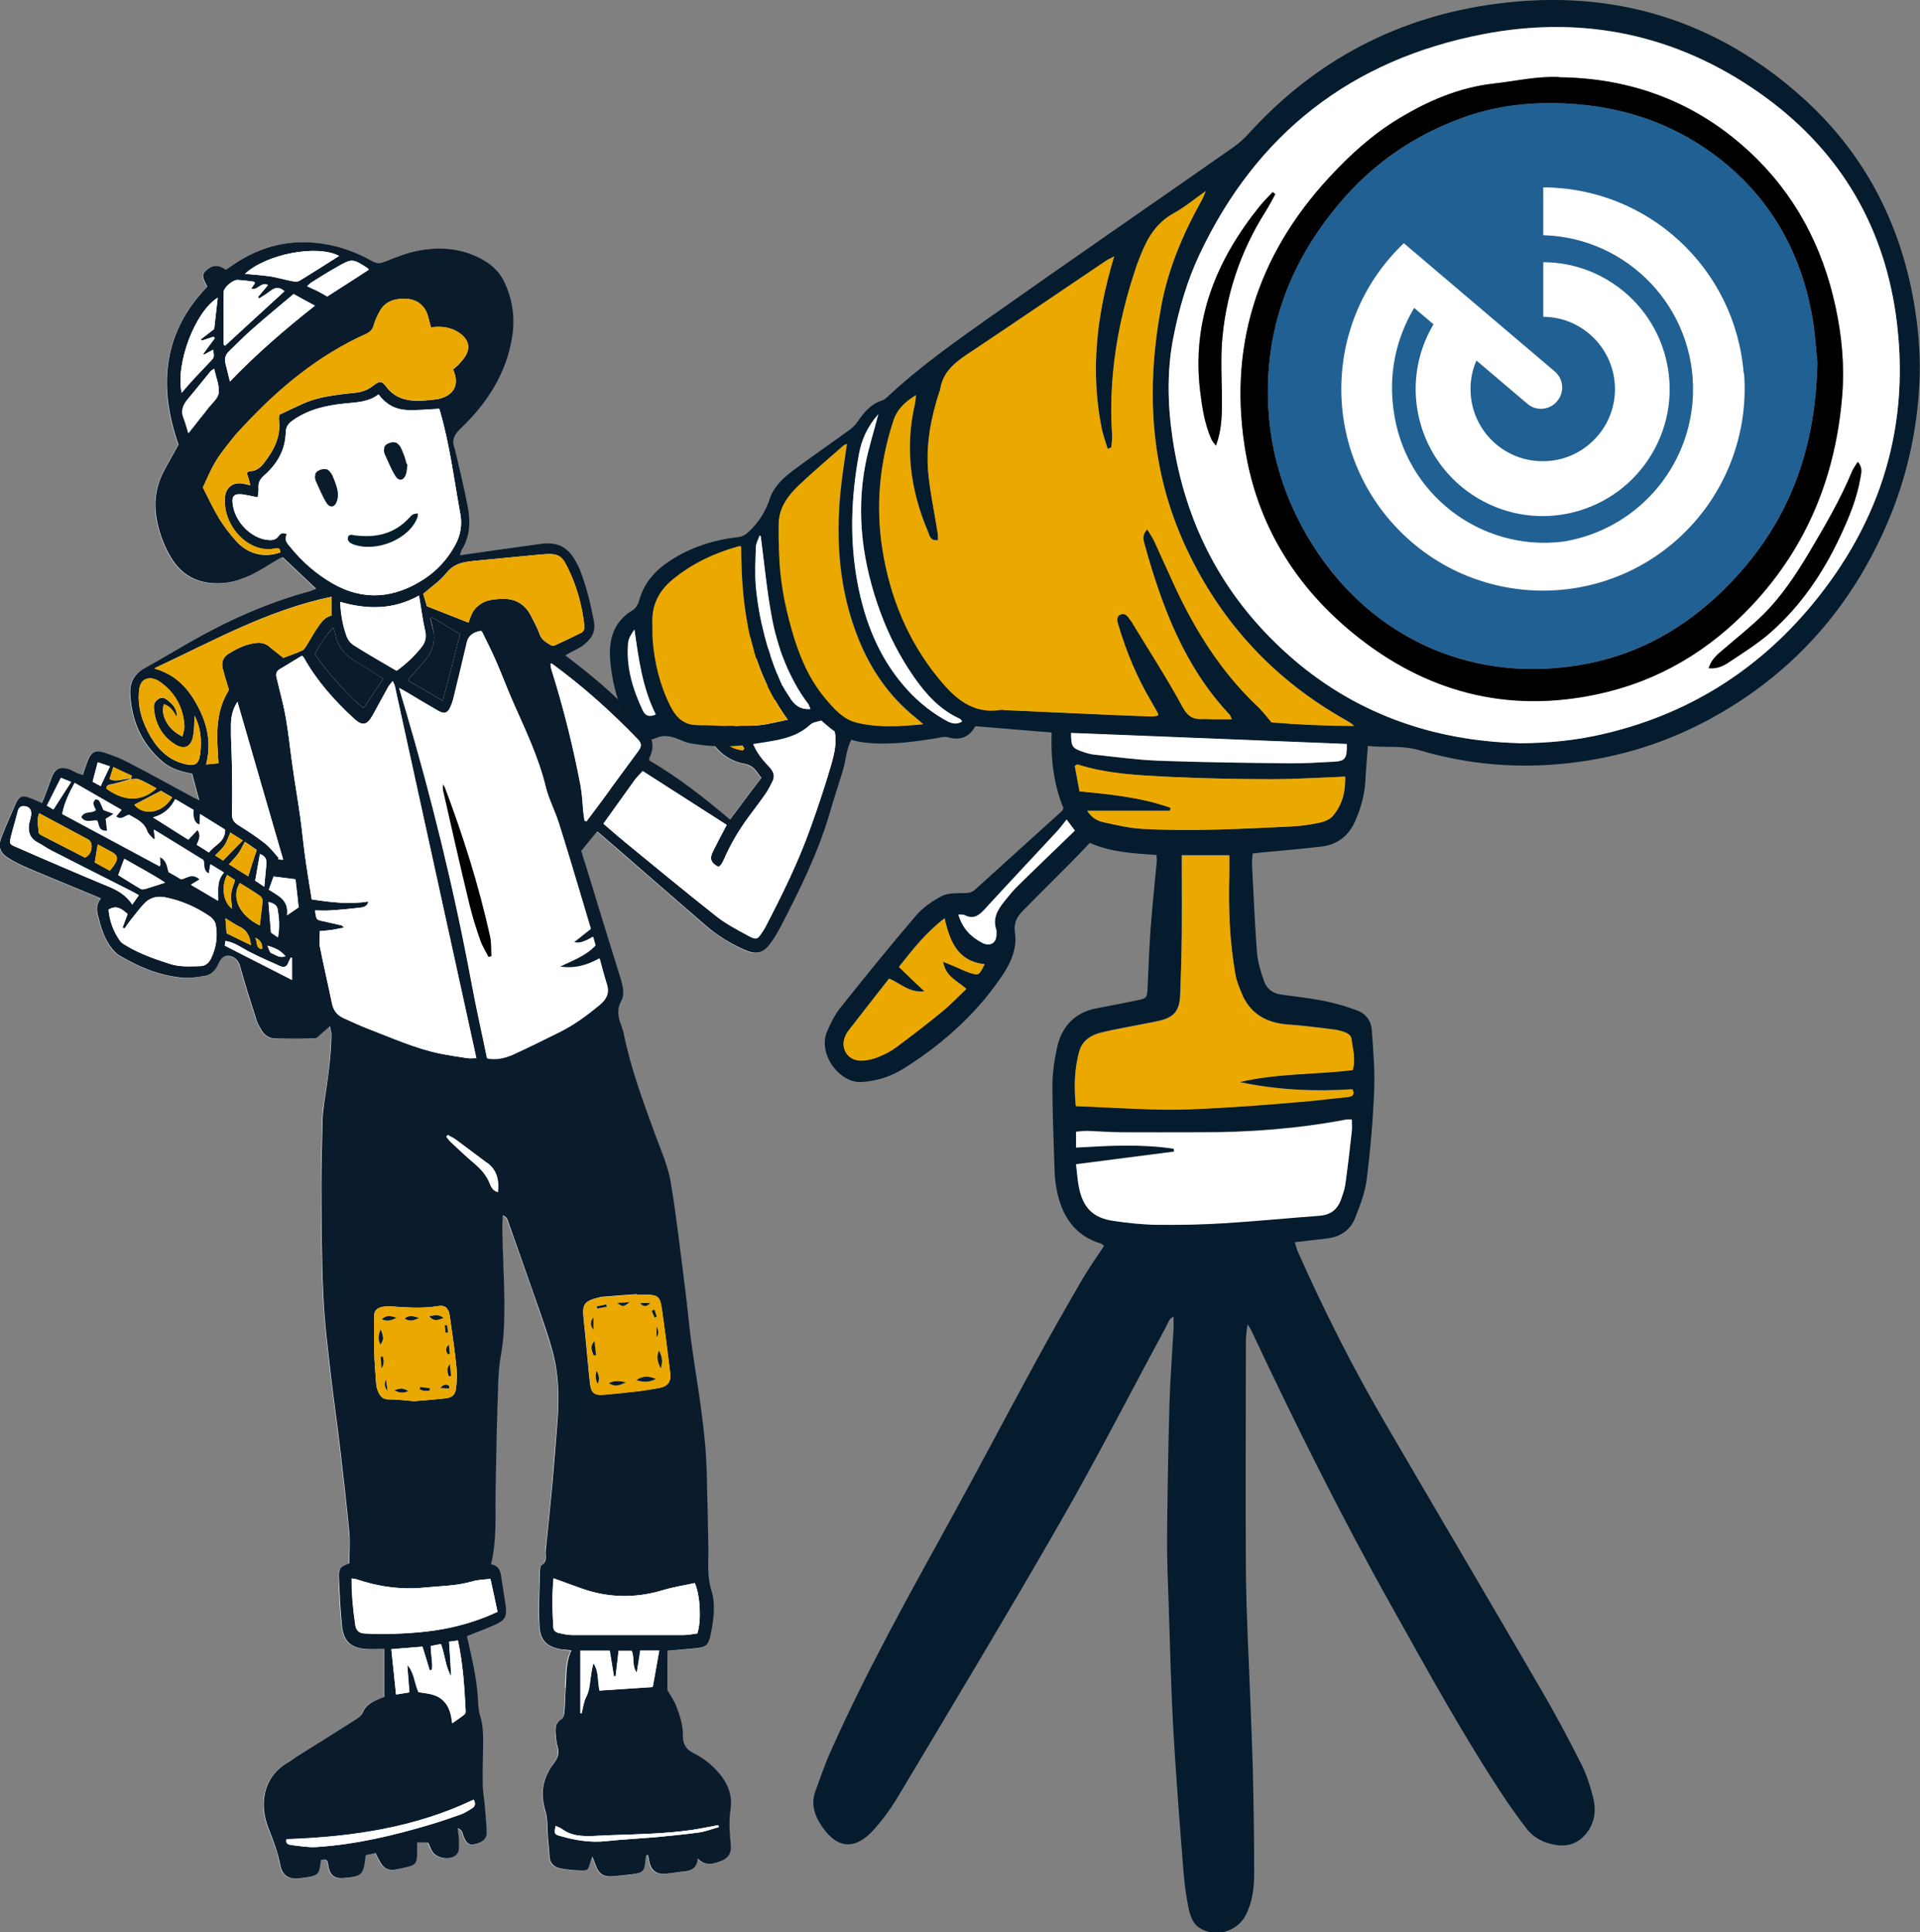 <?xml version="1.0" encoding="UTF-8"?>
<svg xmlns="http://www.w3.org/2000/svg" version="1.1" viewBox="0 0 974.4 980.7">
  <rect x="0" y="0" width="974.4" height="980.7" fill="#808080" stroke="none"/>
  <defs>
    <style>
      .cls-1 {
        fill: #041d2c;
      }

      .cls-2 {
        fill: #0a1c2b;
      }

      .cls-3 {
        fill: #041c2d;
      }

      .cls-4 {
        fill: #216092;
      }

      .cls-5 {
        fill: #fff;
      }

      .cls-6 {
        fill: #eba900;
      }

      .cls-7 {
        fill: #eaa800;
      }
    </style>
  </defs>
  <!-- Generator: Adobe Illustrator 28.6.0, SVG Export Plug-In . SVG Version: 1.2.0 Build 709)  -->
  <g>
    <g id="Layer_1">
      <g>
        <g>
          <g>
            <path class="cls-5" d="M286.9,856.7c-.3,4.3-.4,8.7-.7,13,0,1.1-.7,2.5-1.5,3-2.9,1.9-3.1,4.6-2.9,7.5.2,2.1.3,4.2.9,6.2,1,3.3.3,5.9-1.8,8.7-5.6,7.3-7,15.2-4.3,24.2,1.3,4.3.9,9.2,1.3,13.8.3,3.1.6,6.3.8,9.4.2,3.7,2.6,5.4,5.7,6,3.1.6,6.3.9,9.4,1,4.2.1,4.2,0,5.6-4.2.2-.6.5-1.3,1-2.8.7,1.7,1.1,2.6,1.4,3.5,1.8,5.4,4.2,7,9.7,6.4,3.1-.3,6.3-.6,9.4-1,5.1-.6,6-1.6,6.4-6.8,0-.9.2-1.8.4-2.6,0,0,.2-.1.9-.5.3,1.2.6,2.2.7,3.3.6,4.4,3.7,6.9,8.1,6.4,3.3-.4,6.5-.9,9.8-1.2,3.7-.4,6.4-1.8,6.7-6.5,3.4,3.3,6.7,2.9,10.3,1.8,5.2-1.7,7-4.1,6.4-9.7-.6-5.8-.9-11.6,0-17.5,1.2-8.1-2.6-14.7-8-20.3-3.1-3.2-6.9-5.9-10.9-7.9-3.8-1.9-5.4-4.7-5.3-8.5,0-5.4-1.5-10.4-3.4-15.3-1.1-2.9-3-5.4-4.5-8.1,0-6.5,0-13.2,0-20,5.2-.5,9.8-.8,14.4-1.3,5.3-.6,6.4-1.5,7.5-6.7,1.6-7.6,2.7-15.4.4-22.8-2.3-7.3-1.4-14.5-1.5-21.8-.2-12.3-.6-24.7-.8-37-.5-22.9-4.9-45.4-8-68-1.2-8.5-1.8-17-2.9-25.5-2.4-18.5-4.4-37-7.5-55.3-1.3-7.9-4.8-15.5-7.6-23.1-6.3-17.2-12.7-34.4-16.3-52.5-.2-1.2-.6-2.3-1.1-3.4-1.5-4.1-2.4-8,0-12.4,1.9-3.3,1-7.3-.2-11-5.9-19.3-11.8-38.5-17.8-57.8-.7-2.4-1.5-4.9-2.3-7.4,2.6-3.2,5.2-6.3,8.1-9.9,3.4,2.9,6.7,5.7,9.9,8.5,15,13,30,26.1,45,39.1,5.8,5,12.4,9.1,19.4,12.3,6.5,3,9.9,2.2,14-3.6,2-2.8,3.8-5.8,5.3-8.9,9.5-18.3,18.7-36.8,24.4-56.7,2-6.9,4.3-13.8,6.4-20.7.5-1.7,1-3.5,1.3-5.2,1-5.4,2.1-10.7,5.7-15.3,2.8-3.6,3.1-8.4,3-13-.1-5.6-1.5-7.4-6.7-9.1-1.7-5.2-3.4-10.3-5.2-16.1,2.8-4.8,2.4-10.5.2-16.2-1.7-4.6-4.9-8-9.5-9.6-3.1-1.1-6.4-1.8-9.6-2.4-2.9-.5-5.7.4-8.1,2.2-2.1,1.7-4.4,3.3-5.9,5.5-2.1,3-4.7,4.2-8.2,4.6-10.4,1.4-18.5,6.8-24.7,15.1-3.7,4.9-6.1,10.4-6.1,16.6,0,9.9,1.7,19.5,7.7,27.8,4,5.6,9.4,9.4,16.1,10.7,3,.6,4.9,1.8,6.5,4,.7,1,1.4,1.9,2.4,3.2-5.2,7-10.4,13.9-15.9,21.2-13.1-11-26.4-21.4-40.9-30,0-.6-.2-.9-.1-1.1,3.4-6.7,1.1-12.1-3.5-17.2-10.6-11.8-22.4-22.2-35-31.9-1.2-.9-2.3-1.8-4-3.1,1.3-.7,2.3-1.2,3.2-1.8,1.7-.9,3.6-1.7,5.1-2.8,4.3-3.2,7.3-6.7,6.1-12.9-1.7-8.9-3.8-17.6-7.1-26-.4-1.1-1-2.2-1.6-3.3-4.4-8.2-9.6-11-18.8-9.8-12.8,1.7-25.6,3.6-38.4,5.4-.6,0-1.1.1-2.1.2.4-1.1.5-2,1-2.7,4.3-7,4.4-14.6,2.9-22.3-1.8-9.1-4-18.2-6.1-27.3-.2-.7-.3-1.5-.6-2.2-1.5-4.1,0-6.7,3.2-9.7,13.3-12.8,23.1-27.8,26.1-46.3,1.5-9.4.3-18.6-3.6-27.3-2.2-4.8-5.5-8.5-10-11.3-10.6-6.5-22.1-7.6-34-5.4-5.8,1.1-11.5,3.3-17.1,5.6-2.5,1-4.3.9-6.6-.4-7.7-4.5-16.1-7.4-25-8.7-16.2-2.4-31.1,1.1-44.6,10.2-1.5,1-3,2-4.4,3-3.8-2.7-6.6-2.6-9.8.2-2.3,2-2.3,3.4.4,8.4-22.4,23.4-25,50.6-14.6,80.2-2.7,4.8-5.6,9.7-8.1,14.8-3.5,7.2-4.3,14.9-3,22.8,1.2,6.8,3.5,13.1,6.9,19,6.3,11,16.2,14.9,28.3,13.5,4.2-.5,8.5-2,12.4-3.8,4.9-2.3,9.4-5.4,14.1-8.1.9-.5,1.8-.8,2.3-1.1,5.7,5.4,11.2,10.6,16.9,16-.9.4-1.9.9-3,1.2-21.5,5.7-41.6,14.8-60.9,25.8-7.7,4.4-15.3,9-23.1,13.3-5.2,2.9-7.6,7.2-7.3,13,.7,13.9,5.9,25.7,16.7,34.7,4.1,3.4,9.3,4.9,14.7,5.9,1.1,4.2,2.3,8.5,3.6,13.5-1.6-.8-2.8-1.4-4-2-10.7-5.8-21.4-11.7-32.2-17.3-3.7-1.9-7.7-3.5-11.7-4.8-5.1-1.6-7.1-.4-8.9,4.6-.8,2.1-1.4,4.2-2.3,6.7-1-.3-2-.6-2.9-1-1.5-.7-3-1.5-4.5-2.1-4.1-1.4-6.6-.2-8.2,3.9-1.2,3.2-2.4,6.5-3.6,9.7-.4,1.1-.9,2.2-1.5,3.7-1.9-.8-3.7-1.6-5.4-2.3-4.5-1.9-6.2-1.4-8.1,3-2.4,5.5-4.8,11-7,16.6-1.9,4.8-.9,7.8,3.6,10.7,3,1.9,6.3,3.5,9.6,4.9,11.5,4.9,23.1,9.6,34.6,14.4.8.3,1.6.7,2.6,1.2-2.3,2.7-2.3,5.5-1.5,8.6,1.6,6.1,3.4,12.2,7.5,17.2,1,1.1,2,2.3,3.3,3,9.8,5.7,20.2,10.2,31.6,11.3,4,.4,8.1-.3,12.1-.9,3.4-.6,5.4-3.2,6.7-6.2,1.2-2.7,3-4.5,5.7-3.9,2.6.5,4.5,2.3,5.3,5.4,2.4,8.8,5.2,17.6,8,26.3.6,1.9,1.5,3.6,2.4,5.3,1.6,2.8,3.9,4.8,7.1,4.9,6.7.2,13.5.2,20.3,0,1.2,0,2.4-1.6,3.5-2.5,1.2-1,2.3-2,4.3-3.7.4,2.1.8,3.1.7,4.2-.2,11.7-1.8,23.3-3.7,34.9-.5,3-.8,6-.8,9-.3,11-.7,22-.6,33,.1,18.7.1,37.4,1,56,.6,13.6,2.4,27.2,3.9,40.8,1.4,12.1,3.2,24.1,4.6,36.2,1.7,14.3,3.3,28.6,4.7,43,.5,4.9,0,9.9,0,15.6.4-.6.3-.2,0-.1-4.9,2-5.5,2.5-5.3,7.5.3,8.2.6,16.5,1.6,24.7.9,7.6,4.6,10.7,12.3,11.3,3,.2,5.9,0,9.1,0,0,8.4,0,16.2,0,24.3-1.4.6-2.7,1.2-4.1,1.7-3.1,1.3-5.7,3.1-7,6.6-.5,1.3-2.1,2.4-3.5,3.2-10,6.4-20.1,12.7-30.2,19-1.4.9-2.7,1.9-4.1,2.8-13.2,7.7-14.4,22-9.8,33.5,2.4,6,4.8,12,5.9,18.4,1,5.4,4.4,7.5,9.7,6.9,1.5-.2,3-.3,4.5-.6,4.8-.9,5.5-1.7,6.2-6.8,0-.6.2-1.1.3-1.8,2-.6,3.3-.5,3.6,1.9.1,1.2.4,2.4.8,3.5,1,2.5,2.9,3.7,5.6,3.7.3,0,.6,0,.9,0,10.1-.8,10.6-1.3,11.8-11.6,1.5-.4,3.2-.7,5-1.1.8,1.6,1.5,3,2.2,4.3,2,3.5,4.3,4.6,8.2,4,1.9-.3,3.8-.7,5.7-1.2,3.9-.9,4.9-2.2,5-6.3,0-1.9,0-3.9,0-6.1h5.6c.6,1.4,1.2,2.9,2,4.3,2.2,4,10.2,4.9,12.8,1.2,1.1-1.6.8-4.3.8-6.4,0-2-.3-3.9-.6-6.5,2.5,1,2.4,2.7,2.9,4,1.2,3.3,2.6,4.6,4.9,4.3,4.3-.6,6.9-2.5,6.9-5.8,0-4.8-.6-9.6-1-14.4-.3-3.4-1-6.9-1-10.3,0-7.5.2-15.1.2-22.6,0-4.2-.3-8.3-1.6-12.5-.9-2.9-.9-6.2-1.1-9.4-.6-9.9-2.9-19.6-5.2-29.3,0-.4-.1-.9-.2-1.4,4.6-1.9,9.2-3.6,13.8-5.6,5.5-2.4,6.5-4.3,5.7-10.2-.7-4.8-1.5-9.5-2.2-14.2-.4-3.2-1.3-5.9-5.2-6.5,2.9-12.2,2.1-24.2,2.3-36.3.2-14.7.5-29.5,1-44.2.3-8.6.2-17.3,1.7-25.6,1.6-9.1,1.9-18.2,1.8-27.4-.1-12.3-.7-24.7-1.1-37,0-2,.1-4.1.2-6.6,2.3.8,2.5,2.4,3,3.7,5.4,15.2,10.8,30.3,16,45.5,2.2,6.4,4.3,12.8,6.2,19.3,3.3,11.9,3.7,24,2.6,36.2-.9,10.3-1.6,20.7-2.5,31-.9,10-2,20-3,30-.2,1.8-.6,3.6-.5,5.4,0,2.4.8,4.7-2,6.4-.9.5-.9,2.8-.9,4.2-.2,8.9-.7,17.8-.2,26.6.4,7.9,4,10.9,12,12.1,1.2.2,2.4.3,4,.5-3,6.3-2.4,12.7-2.9,18.9Z"/>
            <path class="cls-2" d="M285.8,837.3c-8-1.2-11.6-4.2-12-12.1-.5-8.8,0-17.7.2-26.6,0-1.5,0-3.7.9-4.2,2.8-1.7,2-4,2-6.4,0-1.8.4-3.6.5-5.4,1-10,2.1-20,3-30,.9-10.3,1.7-20.6,2.5-31,1-12.2.7-24.3-2.6-36.2-1.8-6.5-4-12.9-6.2-19.3-5.3-15.2-10.7-30.4-16-45.5-.5-1.3-.6-2.9-3-3.7,0,2.5-.2,4.5-.2,6.6.3,12.3.9,24.7,1.1,37,0,9.1-.1,18.2-1.8,27.4-1.5,8.4-1.4,17.1-1.7,25.6-.5,14.7-.7,29.5-1,44.2-.2,12,.7,24.1-2.3,36.3,3.9.6,4.8,3.4,5.2,6.5.7,4.8,1.5,9.5,2.2,14.2.8,5.9-.2,7.8-5.7,10.2-4.5,2-9.1,3.7-13.8,5.6,0,.5,0,1,.2,1.4,2.2,9.7,4.5,19.3,5.2,29.3.2,3.1.2,6.4,1.1,9.4,1.3,4.1,1.6,8.2,1.6,12.5,0,7.5-.3,15.1-.2,22.6,0,3.4.7,6.9,1,10.3.4,4.8.9,9.6,1,14.4,0,3.2-2.6,5.2-6.9,5.8-2.3.3-3.7-1-4.9-4.3-.5-1.3-.4-3-2.9-4,.2,2.5.6,4.5.6,6.5,0,2.2.3,4.8-.8,6.4-2.5,3.8-10.6,2.8-12.8-1.2-.8-1.4-1.3-3-2-4.3h-5.6c0,2.3,0,4.2,0,6.1-.1,4.2-1.1,5.4-5,6.3-1.9.5-3.8.9-5.7,1.2-3.9.7-6.2-.4-8.2-4-.7-1.3-1.4-2.6-2.2-4.3-1.8.4-3.4.8-5,1.1-1.2,10.3-1.7,10.8-11.8,11.6-.3,0-.6,0-.9,0-2.7,0-4.6-1.2-5.6-3.7-.4-1.1-.7-2.3-.8-3.5-.3-2.4-1.6-2.5-3.6-1.9-.1.7-.2,1.3-.3,1.8-.6,5.1-1.4,5.9-6.2,6.8-1.5.3-3,.4-4.5.6-5.3.7-8.7-1.5-9.7-6.9-1.2-6.4-3.5-12.4-5.9-18.4-4.6-11.5-3.4-25.8,9.8-33.5,1.4-.8,2.7-1.9,4.1-2.8,10.1-6.3,20.2-12.6,30.2-19,1.3-.8,2.9-1.9,3.5-3.2,1.3-3.4,3.9-5.2,7-6.6,1.4-.6,2.7-1.2,4.1-1.7,0-8,0-15.8,0-24.3-3.2,0-6.2.2-9.1,0-7.6-.5-11.4-3.7-12.3-11.3-.9-8.2-1.2-16.5-1.6-24.7-.2-5,.4-5.6,5.3-7.5.2,0,.3-.5,0,.1,0-5.7.4-10.7,0-15.6-1.4-14.3-3-28.7-4.7-43-1.4-12.1-3.2-24.1-4.6-36.2-1.5-13.6-3.3-27.1-3.9-40.8-.9-18.6-.9-37.3-1-56,0-11,.3-22,.6-33,0-3,.4-6,.8-9,1.8-11.6,3.5-23.2,3.7-34.9,0-1.1-.4-2.1-.7-4.2-1.9,1.7-3.1,2.7-4.3,3.7-1.1.9-2.3,2.5-3.5,2.5-6.7.2-13.5.2-20.3,0-3.2-.1-5.6-2.1-7.1-4.9-1-1.7-1.9-3.5-2.4-5.3-2.8-8.7-5.6-17.5-8-26.3-.8-3.1-2.8-4.9-5.3-5.4-2.7-.6-4.6,1.3-5.7,3.9-1.3,3-3.4,5.6-6.7,6.2-4,.7-8.1,1.3-12.1.9-11.4-1.1-21.8-5.5-31.6-11.3-1.3-.7-2.3-1.9-3.3-3-4.2-5-5.9-11-7.5-17.2-.8-3.1-.8-5.9,1.5-8.6-1-.5-1.8-.9-2.6-1.2-11.5-4.8-23.1-9.5-34.6-14.4-3.3-1.4-6.6-3-9.6-4.9-4.5-2.8-5.5-5.9-3.6-10.7,2.2-5.6,4.6-11.1,7-16.6,1.9-4.4,3.6-4.9,8.1-3,1.8.7,3.5,1.5,5.4,2.3.6-1.5,1.1-2.6,1.5-3.7,1.2-3.2,2.4-6.5,3.6-9.7,1.6-4,4.1-5.2,8.2-3.9,1.6.5,3,1.4,4.5,2.1.9.4,1.9.6,2.9,1,.8-2.4,1.5-4.6,2.3-6.7,1.8-5,3.9-6.2,8.9-4.6,4,1.3,8,2.8,11.7,4.8,10.8,5.6,21.5,11.5,32.2,17.3,1.2.7,2.5,1.2,4,2-1.3-5-2.5-9.2-3.6-13.5-5.4-1-10.5-2.4-14.7-5.9-10.8-9-16-20.8-16.7-34.7-.3-5.7,2.1-10.1,7.3-13,7.8-4.3,15.4-8.9,23.1-13.3,19.3-11,39.4-20,60.9-25.8,1-.3,2-.8,3-1.2-5.7-5.4-11.1-10.5-16.9-16-.5.2-1.5.6-2.3,1.1-4.7,2.7-9.2,5.8-14.1,8.1-3.9,1.8-8.2,3.3-12.4,3.8-12.1,1.4-22-2.5-28.3-13.5-3.4-5.9-5.7-12.2-6.9-19-1.4-8-.5-15.6,3-22.8,2.5-5.1,5.5-10,8.1-14.8-10.4-29.7-7.9-56.9,14.6-80.2-2.7-5-2.8-6.3-.4-8.4,3.2-2.8,6-2.8,9.8-.2,1.5-1,2.9-2,4.4-3,13.6-9.1,28.4-12.6,44.6-10.2,8.9,1.3,17.2,4.3,25,8.7,2.3,1.3,4.1,1.5,6.6.4,5.6-2.2,11.2-4.5,17.1-5.6,11.8-2.2,23.4-1.1,34,5.4,4.5,2.8,7.9,6.5,10,11.3,4,8.7,5.1,18,3.6,27.3-3,18.6-12.8,33.6-26.1,46.3-3.1,3-4.7,5.6-3.2,9.7.3.7.4,1.4.6,2.2,2.1,9.1,4.3,18.1,6.1,27.3,1.5,7.7,1.4,15.3-2.9,22.3-.4.7-.6,1.6-1,2.7,1,0,1.6-.1,2.1-.2,12.8-1.8,25.6-3.7,38.4-5.4,9.3-1.3,14.5,1.5,18.8,9.8.6,1.1,1.1,2.1,1.6,3.3,3.3,8.4,5.4,17.2,7.1,26,1.2,6.2-1.8,9.7-6.1,12.9-1.6,1.1-3.4,1.9-5.1,2.8-1,.5-1.9,1.1-3.2,1.8,1.6,1.2,2.8,2.2,4,3.1,12.6,9.6,24.4,20.1,35,31.9,4.6,5.1,6.9,10.5,3.5,17.2-.1.2,0,.6.1,1.1,14.5,8.5,27.8,18.9,40.9,30,5.4-7.2,10.6-14.2,15.9-21.2-1-1.3-1.7-2.2-2.4-3.2-1.6-2.2-3.5-3.5-6.5-4-6.7-1.3-12.1-5.1-16.1-10.7-5.9-8.3-7.6-17.8-7.7-27.8,0-6.3,2.4-11.7,6.1-16.6,6.3-8.3,14.3-13.7,24.7-15.1,3.5-.5,6.1-1.7,8.2-4.6,1.5-2.2,3.8-3.8,5.9-5.5,2.3-1.8,5.1-2.7,8.1-2.2,3.2.6,6.5,1.4,9.6,2.4,4.7,1.6,7.8,5,9.5,9.6,2.1,5.7,2.5,11.4-.2,16.2,1.9,5.8,3.6,10.9,5.2,16.1,5.1,1.7,6.5,3.5,6.7,9.1,0,4.6-.2,9.4-3,13-3.6,4.6-4.7,9.8-5.7,15.3-.3,1.8-.8,3.5-1.3,5.2-2.1,6.9-4.4,13.7-6.4,20.7-5.8,19.9-14.9,38.4-24.4,56.7-1.6,3.1-3.3,6.1-5.3,8.9-4.1,5.8-7.5,6.5-14,3.6-7-3.2-13.6-7.2-19.4-12.3-15-13-30-26-45-39.1-3.3-2.8-6.5-5.6-9.9-8.5-3,3.6-5.5,6.7-8.1,9.9.8,2.6,1.5,5,2.3,7.4,5.9,19.3,11.8,38.5,17.8,57.8,1.1,3.7,2,7.6.2,11-2.4,4.4-1.6,8.2,0,12.4.4,1.1.8,2.3,1.1,3.4,3.6,18.1,10,35.3,16.3,52.5,2.8,7.6,6.2,15.2,7.6,23.1,3.1,18.3,5.1,36.9,7.5,55.3,1.1,8.5,1.8,17,2.9,25.5,3.1,22.6,7.5,45,8,68,.3,12.3.6,24.7.8,37,.1,7.3-.8,14.4,1.5,21.8,2.3,7.3,1.2,15.2-.4,22.8-1.1,5.2-2.2,6.1-7.5,6.7-4.6.5-9.2.8-14.4,1.3,0,6.8,0,13.5,0,20,1.5,2.6,3.4,5.2,4.5,8.1,1.9,4.9,3.5,9.9,3.4,15.3,0,3.9,1.5,6.6,5.3,8.5,4,2,7.8,4.7,10.9,7.9,5.4,5.5,9.2,12.2,8,20.3-.9,5.9-.6,11.6,0,17.5.6,5.6-1.2,8-6.4,9.7-3.6,1.2-6.9,1.6-10.3-1.8-.4,4.7-3,6.1-6.7,6.5-3.3.3-6.5.9-9.8,1.2-4.4.5-7.4-2-8.1-6.4-.1-1-.4-2.1-.7-3.3-.7.4-.8.4-.9.5-.2.9-.3,1.7-.4,2.6-.4,5.2-1.3,6.2-6.4,6.8-3.1.4-6.3.7-9.4,1-5.5.6-7.9-1-9.7-6.4-.3-.9-.7-1.8-1.4-3.5-.6,1.5-.8,2.1-1,2.8-1.3,4.2-1.3,4.4-5.6,4.2-3.1-.1-6.3-.4-9.4-1-3.1-.6-5.5-2.3-5.7-6-.2-3.1-.5-6.3-.8-9.4-.4-4.6,0-9.5-1.3-13.8-2.8-9-1.3-17,4.3-24.2,2.1-2.8,2.9-5.3,1.8-8.7-.6-2-.7-4.1-.9-6.2-.3-2.9,0-5.7,2.9-7.5.8-.5,1.4-1.9,1.5-3,.4-4.3.4-8.7.7-13,.5-6.2-.1-12.6,2.9-18.9-1.6-.2-2.8-.3-4-.5ZM66.9,393.8c-2.9-1.4-5.9-2.7-9.4-4.4-.7,2.2-1.3,4-1.9,6,3.8,2,7.3-.6,10.7,0-3.1.9-6.2,1.9-9.3,2.6-1.6.3-3,.3-3,2.3,9.1,6.6,17.8,6.7,25.4-.2-3-1.6-5.8-3.3-8.8-4.5-1.2-.5-2.9-.1-4.3-.1.2-.5.4-1.1.7-1.9ZM200.2,347.8c-.1-.6-.5-1.1-.9-2.1-1.2,1.5-1.8,2.1-2.2,2.8-2.7,4.9-5.4,9.8-8,14.6-2.8,5-5.2,5.6-9.5,1.6-9.9-9.1-18.8-19.1-25.4-30.9-.1-.2-.4-.4-.9-1-3.8,2.3-7.6,4.6-11.4,6.9-2.5,1.5-1.7,3.6-1.2,5.6,1.5,6.4,3.3,12.8,4.4,19.3,1.4,8.1,2.2,16.3,3.4,24.5,1.2,8.6,2.7,17.2,3.9,25.8.9,6.5,1.5,13.1,2.4,19.6,1,7.3,2.2,14.5,3.4,22,9.7,1.5,19,2.6,28.8,1.1-.7,2.6-2.5,2.9-4.2,3.1-5.1.6-10.2,1.1-15.3,1.4-2.5.2-5,0-7.6,0,.6,4.8.6,4.8,4.2,5.5,3.1.7,6.2,1.4,9.2,2.1.3,0,.4.4,1.4,1.1-2.5.5-4.4.9-6.3,1.2-1.9.3-3.8.4-6.1.6,0,2.7-.4,5.3,0,7.7,1.9,9.7,4.2,19.4,6.2,29.1.7,3.5,2.6,5.9,5.9,7.4,4.1,1.8,8.2,3.8,12.4,5.4,12.1,4.6,23.9,10,36.6,12.6,4.6.9,9.2,1.6,13.8,2.3,1.3.2,2.7,0,4.6,0-13.9-63.4-27.7-126.5-41.5-189.5ZM237.1,326.1c-2.1,8.6-4.1,17.2-6.2,25.9-.6,2.3-1.2,4.7-2.1,6.9-1.5,3.4-3.2,3.9-6.4,2-5.2-3-10.4-6.1-15.6-9.2-1.1-.7-2.3-1.3-4.1-2.3,1.2,3.9,2.2,7.2,3.1,10.5,13.4,45.4,24.7,91.4,33.4,138,2.4,13.1,5.4,26.2,8.1,39.4,4.8.9,9-.2,13-1.9,7.9-3.6,15.7-7.5,23.6-11.4,7.5-3.7,14.1-8.6,20.5-13.9,3.5-2.9,5.1-6.1,3.6-10.6-1.3-4.1-2.4-8.3-3.6-12.8-6.7,3.6-13.2,5.4-20.4,4.1,6.3-3.2,13-5.3,18.3-10.9-.3-1.1-.8-2.6-1.2-4.2q-6.6,4.1-9.8,2.6c2.9-2.3,5.5-4.3,8.6-6.8-1.3-4.4-2.7-9.1-4.1-13.8-4-13.4-8-26.8-12.2-40.1-2-6.2-5.1-12-6.6-18.2-3.6-14.9-10.2-28.6-16.3-42.4-3.2-7.3-6-14.8-9.2-22.1-2.1-4.8-4.5-9.4-6.8-14.2q-6.2.9-7.4,5.7ZM122.3,250.9c-3.3-.3-4.6,1-4.3,4.1.9,10.2,9.7,18,17.3,19,2.3.3,4.5.3,6.1-1.9.9-1.3,2.2-2.1,4.2-.9-1.7,2.9.3,4.8,2,6.8,6,7.3,13,13.4,21.1,18.1,15.8,9.1,31.4,7.6,46.4-2.1,6.8-4.4,12.1-10.3,16-17.5,2.7-5,3.5-10.3,2.5-15.7-3.2-17.4-5.3-35-10.3-52.1-.2-.6-.4-1.1-.4-1.2-5.7.3-11.2.9-16.7.6-5.6-.3-10.4-2.9-14.1-7.9-5.1,3.9-11.1,4-17.1,4.6-9.4,1-18.4,3-26.3,8.5-2.4,1.7-3.6,3.3-3.7,6.5-.2,8.7-4.5,15.8-10.9,21.5-2.2,1.9-3.1,3.7-2.9,6.5.1,1.5-.3,3-.4,4.6-3.3-.6-5.9-1.3-8.5-1.6ZM316.4,426.8c15.6,12.8,31.1,25.6,46.9,38.1,5,4,10.8,7,16.5,10.1,4.1,2.2,4.6,1.9,7.2-2.1.4-.6.8-1.3,1.2-1.9,8.7-16.7,17-33.5,23.3-51.3,3.6-10,7-20.2,10-30.4,1.4-4.8,2.8-10,2.5-15-.9-14.4-15.7-21.3-26-19.9-5.1.7-9.9,1.9-13.7,6-3.1,3.5-4.7,7.1-3.7,11.9,1.2,5.8,4,10.6,7.9,14.9.9,1,1.9,1.9,2.7,3,1.5,1.9,2.1,4,.9,6.3-1.1,2.1-2.1,4.3-3.5,6.3-2.8,4.1-5.9,8-8.8,12-4.9,6.7-9.1,13.8-12.4,21.4-.4,1-.9,1.9-1.5,2.7-.3.5-.9.8-1.3,1.1-3.8-2-4.6-4.1-2.9-7.6,2.2-4.4,4.5-8.8,7.1-13.7-14.1-9-28.2-18.1-42.6-27.3-1.5,1.6-2.9,2.9-4,4.4-5.2,7.2-10.3,14.4-15.9,22.2,3.5,3,6.7,5.9,10.1,8.6ZM110.8,262.6c2.6,4.2,5.6,8.2,8.9,11.9,5.4,6.1,13.4,9.1,22.6,5.9,0-1.7-.9-2.4-2.6-2-13.2,3-27-11.4-25.5-26.3.5-4.6,3.9-7.3,8.5-6.7,1.3.2,2.6.5,4.3.9-.3-1.3-.5-2.2-.8-3.2-.3-1-.6-2-1-3.1.7-.4,1.2-.8,1.7-.8,3.2-.1,5.3-1.9,7.1-4.2,4.9-6.4,8.6-13.1,7.6-21.6-.1-1.1.1-2.3.2-2.9,4.2-2,8-3.8,11.8-5.5,5.8-2.7,12-3.8,18.3-4.7,3-.4,6-.7,9-1,3.2-.4,6.1-1.6,8.6-3.6,3.3-2.5,4.2-2.5,6.6.7,4.5,5.9,10.7,7.3,17.6,7,1.3,0,2.7-.2,4-.3,1.6-.2,3.3-.3,4.9-.6,8-1.9,10.7-7.4,7.3-15,.8-.7,1.8-1.4,2.6-2.2,1.4-1.6,2.9-3.1,3.9-4.9,2.2-3.9,1.4-7.5-2-10.4-4.6-3.8-9.9-4.6-15.7-3.8-.5-2-1-3.9-1.5-5.7-1.6-5.7-5.9-8.6-11.3-8.8-5.4-.2-10.6,1.2-13.4,6.7-1.1,2.1-2.2,4.3-2.8,6.6-.6,2.3-1.8,3.5-3.9,4.5-24.2,10.9-44.1,27.4-62,46.6-1.9,2.1-4,4.1-5.7,6.4-3.1,3.9-6.3,7.8-8.8,12-2.5,4.2-4.4,8.8-6.3,12.9,2.8,5.5,5.1,10.6,8,15.3ZM216.6,307.7c7.3,2.9,14.2,5.6,21.1,8.3.8-2,1.4-4.4,2.8-6.3,1.4-1.8,3.4-3.4,5.5-4.3,2.3-1,4.9-1.2,7.5-1.4,7.4-.6,12.9,2.3,16.2,9,1.5,3,3.1,5.9,4.2,9,1,2.9,3.4,4.1,5.7,5.5.5.3,1.5.3,2.1,0,4.4-2,8.7-4.1,13-6.2,1.5-.7,2-2,1.8-3.8-1.1-10.1-3.8-19.8-8.2-28.9-3.1-6.3-4.4-8-13.3-7.2-11.5,1.1-23,2.2-34.5,3.3-1,.1-2.1.3-3.1.4-4.4.6-8,2.1-11,5.9-3.1,3.9-7.5,6.8-11.6,10.4.6,2,1.2,4.3,1.8,6.2ZM306,658.2c-.7,0-1.5.2-2.2.4-7.4,1.8-8.4,3.5-7.6,10.9,1,8.9,1.7,17.9,2.6,26.8.2,1.9.4,3.9.6,5.8.6,4.9,2.1,6.2,7.1,5.8,6.1-.6,12.2-1.2,18.4-1.9,3.1-.4,6.2-1,9.3-1.5,4.4-.7,6.4-3,5.9-7.4-1.3-11-2.7-22-4.3-33-.9-6.2-2-6.8-8.3-7-1.5,0-3,0-4.5,0,0,0,0-.2,0-.2-5.7.4-11.4.8-17.1,1.3ZM225.7,709.8c3.8-.4,5.4-1.7,5.8-5.6.4-3.9.5-7.8,0-11.7-.9-8.3-2.1-16.6-3.3-24.9-.5-3.5-2.4-5.3-5.7-4.7-8.1,1.4-16.1.7-24.2.2-1.5,0-3,0-4.5.3-2.2.5-3.9,1.7-3.9,4.3,0,5.8-.2,11.7,0,17.5.1,5.7.6,11.4,1,17,.1,1.5.5,3,1.1,4.3,1,2.3,2.4,3.9,5.4,3.8,4,0,8.1.5,12.7.9,4.8-.4,10.2-.8,15.6-1.4ZM78.3,339.3c11.1,3.1,17.5,10.4,22.2,19.4,4.7,9,6.9,18.5,4.1,29.3,2.4-.2,4.2-.4,6.3-.6-.9-13-2-25.7,5.3-37.2-1-3.4-2.2-7-3.1-10.6-.9-3.2,0-6,2.9-7.8,4-2.5,8.1-4.5,12.8-5.3,3-.5,5.6-.3,8,1.8,2.1,1.9,4.4,3.5,7,5.6,2.9-1.1,6.3-2.2,9.5-3.7,1-.4,1.7-1.7,2.3-2.6,1.8-2.8,3.3-5.7,5.2-8.5,1.9-2.8,3.8-5.9,7.4-6.6v-9.6c-32.1,6.7-60.1,22.4-89.8,36.3ZM280.8,825.9c.1,1.8,1.3,2.7,2.9,3,2.2.5,4.4,1,6.7,1,18.8,0,37.7,0,56.5,0,2.4,0,4.7-.5,7-.8,2.1-6.3,1.5-19.4-1.3-25.6-5.3,1.2-10.8,2-16.1,3.6-14.2,4.3-28.2,4-42.1-1.1-4.3-1.6-8.7-3.1-13.5-4.9-.8,8.5-.6,16.6-.1,24.6ZM180.3,824.9c.4,2.5,1.9,4.1,4.5,4.2,3.8.2,7.5.4,11.3.3,11.4-.3,22.8-1,34-3.6,7.6-1.8,15-4.2,22.4-7.7-1.2-5.5-2.3-10.9-3.6-16.7-3.2.4-6.4.4-9.3,1.3-7.9,2.3-16,2.3-24.1,3.1-11.9,1.2-23.4-.4-34.6-4.2-.6-.2-1.2-.2-2.4-.4,0,8.2.7,16,1.9,23.7ZM310,400.2c4.6-6.2,9.1-12.4,13.6-18.5,2.2-2.9,2.3-4.2-.1-6.7-13.4-13.9-27.7-26.7-43.3-38.1,0,0-.3,0-.8,0,.2,1,.2,2,.5,2.9,6.1,19.4,11,39,14.8,59,.8,4.4,1,8.9,1.4,13.4.2,1.5.4,2.9.6,4.4.3,0,.6.2,1,.3,4.1-5.5,8.3-11,12.3-16.6ZM64.8,463.9c-2.8-2.2-5.4-4.9-9.7-2.2.5,5.9,2.5,11.3,6,16.1.7.9,1.8,1.5,2.8,2.1,7.1,4.3,14.9,7,22.8,9.5,4.9,1.5,9.8,1.1,14.8,1,2.4,0,4.2-1.3,5.4-3.5,2.8-5.6,3.7-11.5,2.6-17.5-.3-1.6-1.6-3.3-2.9-4.2-7-4.8-14.7-8.2-23.1-9.8-3.9-.7-7.6.3-10.3,3.2-2.4,2.6-4.6,5.5-6.9,8.4-1.1,1.4-2.1,2.8-3.1,4.3-.3-.2-.7-.3-1-.5.8-2.2,1.6-4.4,2.5-6.8ZM81.1,434.7c3.6,1.8,3.7,4.9,4.5,7.7,2.2,1.3,4.4,2.6,6.4,3.7,3-.5,5.5-3.4,9.5.1-1.5.9-2.7,1.6-4.5,2.7,4.7,2.8,9,5.3,13.8,8.1,0-5.3-.8-10.1,2.9-14.2-2.4-1.5-4.5-2.7-6.9-4.2-.3,1.7-.5,3.1-.8,4.7-3.1-1.6-1.9-4.4-2.7-6.8-8-5-16.3-10-25.2-15.5.3,2,.4,3.3.6,4.5-.2.1-.5.3-.7.4-1.1-1.3-2.6-2.5-3.2-4-1.6-4.7-5.7-6.3-9.3-8.4-2.2.4-3.9,3-6.6.8.9-1,1.7-2,2.8-3.3-7.9-4.6-15.7-9-23.8-13.7-2.8,5.1-5.1,9.9-6.2,15.3,16.6,8.9,33,17.7,49.7,26.7,0-1.8-.1-3.1-.2-4.9ZM213.8,328.6c1.9-2.4,2.7-5,1.9-8.4-1.3-5.7-2-11.5-3.1-17.9-12.9,7.2-26.2,7.2-40,3.2.3,6.4,1.3,12.2,3.4,17.8.6,1.6,1.9,3.2,3.3,4.1,7.1,4.5,14.4,8.7,21.8,13,5.2-3.7,9.2-7.6,12.7-12ZM143.7,436.3c-7.7-26.6-15.4-53-23.2-80.1-2.7,4.2-3.3,8.2-3.3,12.2-.1,6.6.4,13.2.5,19.8.1,8.3.2,16.5,0,24.8,0,2.8.9,4.3,3.2,5.8,4.7,2.9,9.4,6,13.7,9.4,2.6,2.1,4.7,4.9,6.9,7.4-.2.2-.3.4-.5.6.9,0,1.7.2,2.7.2ZM212.3,858.9c4.2.7,8.7.8,12.2,3.9,3.4,3,4.4,7,5,11.9,2.2-1.6,4.3-2.9,6.2-4.5.5-.4.7-1.3.6-2-.6-11.8-1.3-23.6-3.9-35.5-1.5.2-2.8.3-4.5.6.4,6,.8,11.8,1.1,17.6-3-5-3.1-10.8-5.2-16.4-1.8.3-3.5.6-5.2,1,0,4.3,1.1,8.2.6,12.1-.4,0-.7.1-1.1.2-1.2-3.9-2.4-7.8-3.7-12-5.4.4-10.7.9-15.8,1.3.8,7.8,1.6,15.2,2.4,23,2-.3,4.2-.7,6.8-1.1-.4-4.8-.8-9.5-1.1-14.2,3.7,4,3.7,9.3,5.8,14ZM374.1,375.2c-7.5-6.3-9.8-14.5-8.9-23.8,1.6-16,17.1-23.9,30.9-21.7,6.1.9,11.6,3,16.5,6.8,4.8,3.8,7.6,8.7,7.3,14.8-.2,3.8,1.7,5.3,5.2,6.8.9-10-.4-18.7-7.5-25.9-6.2-6.2-14-8.4-22.4-9.5-6.3-.8-12.2-.2-18,2.4-10.7,4.7-18.4,14.2-18.1,26.5.2,9.5,3.4,17.6,9,24.9,2.2,2.9,5.4,3.8,8.8,4.4.3-.3.6-.7.9-1-1.2-1.6-2.2-3.4-3.7-4.7ZM294.6,837.8c0,10.7,0,21.3,0,31.8.2,0,.4,0,.6.1.7-2.7,1-5.7,2.2-8.1,1.5-2.8,1.9-5.6,2.2-8.6.4-2.9.8-5.8,1.6-8.8,2.9,4.1,2,9,3.1,13.9,8.8-.6,17.7-1.2,27-1.8,1.1-6.1,2.2-12.1,3.3-18.5-3.4,0-6.3,0-9.6,0-.5,3.5-1.1,6.9-1.8,11.3-2.7-3.9-1-7.8-2.6-11.2h-6.6c-.5,4.2-1,8.5-1.5,12.9-.3,0-.6,0-.9,0-.7-4.2-1.4-8.4-2.1-12.9-5,0-9.9,0-14.9,0ZM399.2,338.5c.3.2.6.4,1,.6-1.2,2.8-2.4,5.6-3.9,9,7.6-.2,14.8.3,21.6,4.9-.2-4.9-1.8-8.5-4.7-11.3-2.5-2.3-5.3-4.6-8.4-5.9-8.7-3.7-17.6-3.9-26,1.1-4.6,2.7-7.8,6.5-8.9,11.9-1.4,7-1.9,13.8,3.1,19.7.4.4.8.7,1.6,1.4.4-6.3,2.6-11.4,7.1-15.3-2.1-3.2-4-6.2-6-9.2.2-.3.4-.6.6-.9,4.3.3,7.6,3.6,11.9,4.8,3.9-3.7,6.4-8.5,11-11ZM97.9,374.2c-1.1,5-4.4,6.4-8.8,3.8-6.9-4.2-10.4-10.7-11-18.7-.2-2,.7-3.7,2.8-4.8,1.9-.9,3.3.2,4.5,1.2,2.4,2,4.6,4.2,4.3,8.3-1.7-3.1-3.3-5.5-6.5-6.5-2,5.5,2.4,13.3,9.4,16.3.4-1.9,1.1-3.8,1-5.6-.7-9.2-4.7-16.6-12.3-22-.7-.5-1.5-1-2.4-1.3-4.2-1.6-7.6.3-8.2,4.8-1.2,8.9,1.5,17,5.9,24.5,4.1,6.8,9.6,11.9,17.6,13.7,4.7,1,6.6,0,7.3-4.7,1-6.9.5-13.7-2.8-19.9-.2,3.7,0,7.3-.8,10.7ZM149,149.3c-7.1,6-14.3,11.9-21.3,18.1-4,3.5-7.6,7.3-11.4,10.9-2,1.9-2.5,3.9-1.8,6.5.7,2.7,1.3,5.4,2.2,8.9,13.5-14.1,27.7-26.3,43.1-38.5-3.8-2-7-3.8-10.8-5.9ZM180.8,335.9c-5.8-3.3-9.7-7.9-10.8-14.7-.1-.7-.5-1.4-.9-2.7-3.9,4.4-7,8.8-9.3,13.6,6.2,9.2,19.1,23.3,24.8,27.3,3.2-4.9,6.4-9.7,9.9-14.9-5-3.1-9.2-6-13.6-8.5ZM137,147.8c-1.7,1.4-3.6,2.5-5.5,3.7-.2-.2-.4-.5-.6-.7,1.6-1.9,3.3-3.9,5.1-6.1-3.6-1.9-5.3,3-8.5,1.8.7-1,1.3-1.9,1.9-2.8-.2-.3-.3-.7-.5-.7-2.8-.4-5.6-.8-8.5-.9-2.3,0-6.9,3.8-6.9,6.2-.2,8.8,0,17.7,0,26.5,0,.2.4.4.7.7,10-9.2,20-18.4,30.2-27.7-2.5-2.3-4.8-2-7.2,0ZM219.8,319.5c1.3,5.7-.1,10.7-3.7,15.2-2.9,3.6-6.1,7-9.2,10.6,5.8,3.4,11.5,6.7,17.8,10.4,3-11.3,5.8-22.2,8.8-33.8-4.7-2.8-9.5-5.7-14.3-8.6-.3.2-.5.4-.8.7.4,1.9.9,3.7,1.3,5.6ZM70.5,454.4c-1.6-.9-3.1-1.8-4.6-2.5-13.3-6.7-26.5-13.4-39.8-20.2-2.4-1.2-4.6-2.9-7-4.1-3.9-2.1-5-5.4-4.3-9.5.3-1.5.8-2.9,1-4.4.3-2.6-.8-4.2-3.2-4.5-2.2-.3-3.2.8-3.7,3-1,4.2-2.4,8.4-3.4,12.6-.8,3.5-.7,3.7,2.6,5.1,8,3.5,16,7,24,10.4,7.7,3.3,15.5,6.6,23.2,9.8,4.6,1.9,8.8,4.4,11.8,9,1.1-1.6,2-2.9,3.3-4.7ZM124.3,139c4.4.4,8.7.7,12.9,1.3,3.7.6,7.3,1.7,11,2.4,1.2.2,2.8.4,3.8-.2,6.8-4.1,13.4-8.4,20.1-12.6-11.2-5.9-36.9-1-47.8,9.1ZM98,192.7c3-3.2,6-6.3,9-9.5,1.7-1.8,1.7-1.8,1.2-5.7-1.6.9-3.1,1.7-4.6,2.5-.2-.1-.3-.2-.5-.3,2-2.7,3.9-5.4,5.9-8l-.6-.8c-2,.7-4,1.3-6,2-.1-.2-.3-.4-.4-.7,2.1-1.6,4.1-3.2,6.7-5.2.5-4.8,1.2-10.3,1.8-15.9-11.5,7.1-21.5,33.4-18.3,48.3,2.1-2.4,4-4.7,6-6.8ZM145.4,933.5c-.7,2.3,1,2.8,2.4,3,4.3.5,8.7,1.3,13,1,19.9-1.3,39.2-5.9,58.2-11.6,5-1.5,10-3.2,15-5,1.9-.7,3.7-1.9,5.5-3,1.7-1,2-2.5.9-4.4-30.1,14.4-62.2,18.9-95,20.1ZM88.9,405.6c-2.3,4.5-5.7,7.8-11.3,9.3,6.3,4,12.1,7.6,17.9,11.3,1.6-1.6,3-3.2,4.7-5,2,3,.6,5.1-.4,7.6,1.9,1.2,3.9,2.4,6.2,3.9,2.7-3.8,8.3-5.2,8.2-11.6-3.9-2.4-8-5-12.7-7.9-.1,2.2-.2,3.8-.3,5.4q-3.6-1.2-3-7.4c-3.1-1.8-6.1-3.6-9.5-5.6ZM101.9,212c1.2-1.5,2.5-3.1,3.6-4.6,2-2.6,5.2-5.1,5.5-8,.4-3.8-1.4-7.8-2.3-12.2-.8.6-1.5.9-1.9,1.4-3.9,4.8-7.8,9.6-11.7,14.3-2.4,2.9-3.4,5.9-1.9,9.5.9,2.2,1.4,4.4,2.4,7.5,2.5-3.1,4.4-5.5,6.3-8ZM46.5,430c0-1.7-.3-3.2-2.1-4.1-8.1-4.3-16.1-8.6-24.5-13.1-1.5,3.6-.4,6.8-.2,9.9,0,.5,1,1.1,1.6,1.4,7.3,3.8,14.7,7.5,21.8,11.2,2.4-1.2,3.2-3.1,3.3-5.3ZM186.6,136.1c-7.7-4.9-7.8-5-15.7-.5-4.3,2.4-8.5,5.1-12.7,7.7-.7.4-1.3,1.1-2.3,2,2.1,1,3.9,1.7,5.6,2.6,1.6.8,3.1,1.7,4.6,2.6,7.1-4.5,14-9,21.1-13.6-.5-.5-.5-.6-.7-.7ZM351.4,928.8c-13.9,2-27.8,2.2-41.8,2.7-2.9.1-5.7.3-8.6.4-5.6.2-11.1,0-15.9-3.6-.9-.7-2.1-1-3.2-1.5-.6,4-.7,4.2,2.4,5.1,7.7,2.2,15.5,3.5,23.5,2.6,8.4-.9,16.8-1.3,25.1-2,7.3-.7,14.7-1.4,21.9-2.4,3.4-.5,6.6-1.8,10-2.7-.1-.3-.2-.7-.3-1-4.4.8-8.7,1.7-13.1,2.4ZM133.3,457.2c0-.8-.7-2-1.4-2.5-3.3-2.3-6.8-4.4-10.2-6.5-4.5,7.2-.3,16.4,10.1,21.5.5-4.5,1.1-8.4,1.4-12.4ZM60,444.2c3.7,2.3,7.6,4.8,11.6,7.1.6.3,1.7,0,2.5-.2,3.1-.9,6.2-2,9.7-3.1-6.5-4.3-13.6-8-20.7-12.1-1.1,2.9-2,5.3-3,8.2ZM151.6,460.6c-.5-4.9-1.1-9.9-1.6-14.3-4-.5-7.3-.9-11.1-1.4-.7,2-1.5,4.2-2.4,6.7,4.6,3,10.3,5.2,9.2,12.9,2.3-1.5,3.8-2.6,5.7-3.9ZM247.2,590.3c-5.3-3.9-10.6-8-15.9-11.9-1.2-.9-2.7-1.5-4-2.3l-.8.9c.8.9,1.5,2,2.4,2.8,4,3.7,7.9,7.5,12,10.9,3.3,2.8,6,5.9,7.6,9.9.7,1.7,1.4,3.7,4.2,4.5.7-6.3-.5-11.2-5.4-14.9ZM423.5,318.2c-2.8-6.7-8.9-8.6-15.3-9.4-6.1-.7-9.4,3.4-12.8,7.9,1.9,1.3,3.1.5,4.1-.6,4.3-4.5,9.7-3.7,14.8-2.3,4.9,1.4,6.8,5.5,7.2,10.4.2,1.8-.5,3.8.8,6,3.3-4.1,2.9-8.1,1.2-12ZM114.1,480c11.4,5.8,22.5,11.5,34.1,17.4v-11.2c-.2,0-.4-.2-.6-.2-.4.8-.9,1.6-1.2,2.4-.7,2.2-2.1,2.9-4.2,2-5.3-2.4-10.7-4.7-15.9-7.4-3.8-2-7.3-4.7-11.9-5.4-.1,1-.3,1.8-.4,2.5ZM124.2,427.4c-1.2,2.2-2.1,4.2-3.3,5.9-1.3,1.8-2.9,3.3-4.7,5.4,3.5,2.2,6.5,4.1,9.8,6.1.8-2.6,1.4-4.7,2.1-6.8.7-2.1,1.4-4.2,2.2-6.6-2.1-1.5-4.1-2.8-6-4.1ZM68.2,408.5c5,5.7,14.1,4.3,19.2-3.8-2-1.2-4.1-2.4-5.7-3.3-5.1,2.6-9.4,4.9-13.6,7.1ZM55.7,442c1.1-1.5,2.2-2.6,2.9-4,1.4-2.6.9-3.9-1.8-5.5-2.3-1.3-4.7-2.5-7.2-3.9-.5,3.2-1,6-1.5,9.1,2.3,1.3,4.7,2.6,7.6,4.2ZM121.8,470.5c-2.4-1.2-4.6-2.7-7.4-4.4.2,2.7.4,5,.6,7.6,3.8,1.9,7.7,3.8,12.3,6-.5-4.6-2-7.5-5.6-9.3ZM30.9,394.8c-2.4,4.7-4.7,9.3-7.1,14.1,1.4.8,2.3,1.4,3.3,2,3-4.7,5.9-9.2,9-14-1.7-.7-3.2-1.3-5.2-2.1ZM116.9,422.6c-1.1,2.4-1.7,4.6-3,6.5-1.2,1.8-2.9,3.2-4.7,5.1,1.7,1.1,2.8,1.8,4,2.6,3.3-3.4,6.3-6.5,10-10.2-2.8-1.8-4.6-2.9-6.3-4ZM417.9,325.4c.6-2.9-.5-5.4-2.9-7.1-4-2.8-8.5-3.4-13.5-.9,5.8,2.8,10.9,5.3,16.4,8ZM137.5,473.4c.4.3,1.7,1.2,3.5,2.4,1-5.3.6-9.9-.2-14.5-.4-2.1-2.4-2.9-4.6-3.5.4,5.3.8,10,1.3,15.6ZM129.5,447c1.3.8,2.7,1.8,4.6,3.1.4-4.3.8-8,1.1-11.7.2-2.3-.7-4-3.3-4.9-.8,4.6-1.6,8.9-2.4,13.6ZM117.8,461.3c-.2-2.7-.8-5.1-.5-7.5.2-2.3,1.2-4.5,2-7.1-1.1-.7-2.4-1.6-4-2.6-3.2,6-1.9,14.1,2.6,17.2ZM51.1,399c1.5-3.3,3-6.4,4.7-10-1.8-.6-3.8-1.3-6.2-2.1-.9,3.5-1.7,6.5-2.6,9.9,1.8,1,3.1,1.7,4.2,2.3ZM431.3,355.7c-1,2.9-2,6-2.9,9-.2.6.1,1.4.3,2.1.5,1.8,1.1,3.7,1.9,6.1,3.8-6.6,3.8-13.9.7-17.2ZM137.7,483.8c2.2.8,4.3,2.8,7.1,1.5-2.3-2.6-4.4-3.9-9.1-5.3.8,1.6,1.1,3.5,2.1,3.9ZM129.5,475.9c1.3,2.2,0,5.3,3.5,5.8q.5-4-3.5-5.8Z"/>
            <path class="cls-5" d="M241.7,537.3c-13.9-63.4-27.7-126.5-41.5-189.5-.1-.6-.5-1.1-.9-2.1-1.2,1.5-1.8,2.1-2.2,2.8-2.7,4.9-5.4,9.8-8,14.6-2.8,5-5.2,5.6-9.5,1.6-9.9-9.1-18.8-19.1-25.4-30.9-.1-.2-.4-.4-.9-1-3.8,2.3-7.6,4.6-11.4,6.9-2.5,1.5-1.7,3.6-1.2,5.6,1.5,6.4,3.3,12.8,4.4,19.3,1.4,8.1,2.2,16.3,3.4,24.5,1.2,8.6,2.7,17.2,3.9,25.8.9,6.5,1.5,13.1,2.4,19.6,1,7.3,2.2,14.5,3.4,22,9.7,1.5,19,2.6,28.8,1.1-.7,2.6-2.5,2.9-4.2,3.1-5.1.6-10.2,1.1-15.3,1.4-2.5.2-5,0-7.6,0,.6,4.8.6,4.8,4.2,5.5,3.1.7,6.2,1.4,9.2,2.1.3,0,.4.4,1.4,1.1-2.5.5-4.4.9-6.3,1.2-1.9.3-3.8.4-6.1.6,0,2.7-.4,5.3,0,7.7,1.9,9.7,4.2,19.4,6.2,29.1.7,3.5,2.6,5.9,5.9,7.4,4.1,1.8,8.2,3.8,12.4,5.4,12.1,4.6,23.9,10,36.6,12.6,4.6.9,9.2,1.6,13.8,2.3,1.3.2,2.7,0,4.6,0Z"/>
            <path class="cls-5" d="M251.3,334.6c3.2,7.3,5.9,14.8,9.2,22.1,6.2,13.9,12.7,27.6,16.3,42.4,1.5,6.2,4.7,12.1,6.6,18.2,4.2,13.3,8.2,26.7,12.2,40.1,1.4,4.7,2.8,9.4,4.1,13.8-3.1,2.4-5.7,4.5-8.6,6.8q3.2,1.5,9.8-2.6c.5,1.6.9,3,1.2,4.2-5.3,5.6-12.1,7.7-18.3,10.9,7.2,1.3,13.8-.4,20.4-4.1,1.3,4.5,2.3,8.7,3.6,12.8,1.5,4.6,0,7.8-3.6,10.6-6.4,5.3-13,10.2-20.5,13.9-7.8,3.8-15.6,7.8-23.6,11.4-3.9,1.8-8.2,2.8-13,1.9-2.7-13.2-5.7-26.2-8.1-39.4-8.7-46.6-20-92.5-33.4-138-1-3.3-2-6.5-3.1-10.5,1.8,1,3,1.6,4.1,2.3,5.2,3.1,10.3,6.2,15.6,9.2,3.2,1.9,5,1.4,6.4-2,1-2.2,1.6-4.5,2.1-6.9,2.1-8.6,4.2-17.2,6.2-25.9q1.2-4.8,7.4-5.7c2.3,4.8,4.8,9.4,6.8,14.2ZM248.8,475.2c-5.7-25.7-13.6-50.8-22.9-75.4-.2-.4-.5-.8-1-1.7,0,1.4-.1,2.1,0,2.8,4.4,19.5,8.8,39,13.5,58.4,1.5,6.1,3.4,12.2,5.5,18.1,1,2.9,2.7,5.5,4.1,8.3.5-.1,1-.2,1.5-.4-.2-3.4,0-6.9-.7-10.2Z"/>
            <path class="cls-5" d="M131.2,247.8c-.2-2.8.6-4.5,2.9-6.5,6.4-5.6,10.6-12.7,10.9-21.5,0-3.2,1.3-4.8,3.7-6.5,7.9-5.6,17-7.6,26.3-8.5,6-.6,12-.7,17.1-4.6,3.7,5,8.5,7.6,14.1,7.9,5.5.3,11-.4,16.7-.6,0,.1.3.7.4,1.2,5,17.1,7.1,34.7,10.3,52.1,1,5.4.2,10.7-2.5,15.7-3.9,7.2-9.2,13-16,17.5-15,9.7-30.6,11.2-46.4,2.1-8.1-4.7-15.2-10.8-21.1-18.1-1.7-2.1-3.6-4-2-6.8-2-1.2-3.3-.4-4.2.9-1.6,2.2-3.8,2.2-6.1,1.9-7.6-1-16.4-8.8-17.3-19-.3-3.2,1-4.4,4.3-4.1,2.6.3,5.2.9,8.5,1.6.2-1.6.6-3.1.4-4.6Z"/>
            <path class="cls-5" d="M306.3,418.2c3.5,3,6.7,5.9,10.1,8.6,15.6,12.8,31.1,25.6,46.9,38.1,5,4,10.8,7,16.5,10.1,4.1,2.2,4.6,1.9,7.2-2.1.4-.6.8-1.3,1.2-1.9,8.7-16.7,17-33.5,23.3-51.3,3.6-10,7-20.2,10-30.4,1.4-4.8,2.8-10,2.5-15-.9-14.4-15.7-21.3-26-19.9-5.1.7-9.9,1.9-13.7,6-3.1,3.5-4.7,7.1-3.7,11.9,1.2,5.8,4,10.6,7.9,14.9.9,1,1.9,1.9,2.7,3,1.5,1.9,2.1,4,.9,6.3-1.1,2.1-2.1,4.3-3.5,6.3-2.8,4.1-5.9,8-8.8,12-4.9,6.7-9.1,13.8-12.4,21.4-.4,1-.9,1.9-1.5,2.7-.3.5-.9.8-1.3,1.1-3.8-2-4.6-4.1-2.9-7.6,2.2-4.4,4.5-8.8,7.1-13.7-14.1-9-28.2-18.1-42.6-27.3-1.5,1.6-2.9,2.9-4,4.4-5.2,7.2-10.3,14.4-15.9,22.2Z"/>
            <path class="cls-7" d="M102.8,247.2c2.8,5.5,5.1,10.6,8,15.3,2.6,4.2,5.6,8.2,8.9,11.9,5.4,6.1,13.4,9.1,22.6,5.9,0-1.7-.9-2.4-2.6-2-13.2,3-27-11.4-25.5-26.3.5-4.6,3.9-7.3,8.5-6.7,1.3.2,2.6.5,4.3.9-.3-1.3-.5-2.2-.8-3.2-.3-1-.6-2-1-3.1.7-.4,1.2-.8,1.7-.8,3.2-.1,5.3-1.9,7.1-4.2,4.9-6.4,8.6-13.1,7.6-21.6-.1-1.1.1-2.3.2-2.9,4.2-2,8-3.8,11.8-5.5,5.8-2.7,12-3.8,18.3-4.7,3-.4,6-.7,9-1,3.2-.4,6.1-1.6,8.6-3.6,3.3-2.5,4.2-2.5,6.6.7,4.5,5.9,10.7,7.3,17.6,7,1.3,0,2.7-.2,4-.3,1.6-.2,3.3-.3,4.9-.6,8-1.9,10.7-7.4,7.3-15,.8-.7,1.8-1.4,2.6-2.2,1.4-1.6,2.9-3.1,3.9-4.9,2.2-3.9,1.4-7.5-2-10.4-4.6-3.8-9.9-4.6-15.7-3.8-.5-2-1-3.9-1.5-5.7-1.6-5.7-5.9-8.6-11.3-8.8-5.4-.2-10.6,1.2-13.4,6.7-1.1,2.1-2.2,4.3-2.8,6.6-.6,2.3-1.8,3.5-3.9,4.5-24.2,10.9-44.1,27.4-62,46.6-1.9,2.1-4,4.1-5.7,6.4-3.1,3.9-6.3,7.8-8.8,12-2.5,4.2-4.4,8.8-6.3,12.9Z"/>
            <path class="cls-7" d="M214.9,301.5c.6,2,1.2,4.3,1.8,6.2,7.3,2.9,14.2,5.6,21.1,8.3.8-2,1.4-4.4,2.8-6.3,1.4-1.8,3.4-3.4,5.5-4.3,2.3-1,4.9-1.2,7.5-1.4,7.4-.6,12.9,2.3,16.2,9,1.5,3,3.1,5.9,4.2,9,1,2.9,3.4,4.1,5.7,5.5.5.3,1.5.3,2.1,0,4.4-2,8.7-4.1,13-6.2,1.5-.7,2-2,1.8-3.8-1.1-10.1-3.8-19.8-8.2-28.9-3.1-6.3-4.4-8-13.3-7.2-11.5,1.1-23,2.2-34.5,3.3-1,.1-2.1.3-3.1.4-4.4.6-8,2.1-11,5.9-3.1,3.9-7.5,6.8-11.6,10.4Z"/>
            <path class="cls-7" d="M323.1,657.2c1.5,0,3,0,4.5,0,6.3.2,7.4.8,8.3,7,1.6,11,3,22,4.3,33,.5,4.4-1.5,6.7-5.9,7.4-3.1.5-6.2,1.1-9.3,1.5-6.1.7-12.2,1.4-18.4,1.9-5,.5-6.6-.9-7.1-5.8-.2-1.9-.4-3.9-.6-5.8-.9-8.9-1.6-17.9-2.6-26.8-.9-7.5.1-9.2,7.6-10.9.7-.2,1.5-.3,2.2-.4,5.7-.4,11.4-.8,17.1-1.3,0,0,0,.2,0,.2ZM334.4,685.5c-1.6,3.7-.3,6.4.9,9.1,1-2.9,1-5.7-.9-9.1ZM332.9,699.9c-3.6-1.5-6.5-1.7-10,.6,3.7,1.2,6.6,1.2,10-.6ZM308.9,702.1c3.3,1.7,4.5,1.6,8.8-.5-3.3-.7-6-1-8.8.5ZM301.6,680.7c-2.8,3-1.1,5.1-.5,7.2.4,0,.9,0,1.3-.1-.2-2.1-.5-4.2-.8-7.1ZM303.3,702.4c1.2-2.4.7-4.4-.5-6.7q-1.2,3.4.5,6.7ZM301.2,668.6c-1.6,2.1-1.9,4,0,6.4v-6.4ZM313.2,661.5c3,2.1,3.2,2.1,6.4-.5-1.9.2-3.9.3-6.4.5ZM324.9,661.4c1.8,2.3,3.4,1.8,5.1,0h-5.1ZM333.2,678.7q1.7-1.9,0-5.5v5.5ZM303,663.1c0,.4.1.7.2,1.1,1.6-.3,3.2-.6,4.8-.9,0-.4-.2-.8-.2-1.2-1.6.3-3.2.7-4.8,1ZM332.1,668.9c.4-.1.7-.3,1.1-.4-.4-1.2-.8-2.5-1.2-3.7-.4.2-.9.4-1.3.6.5,1.2,1,2.4,1.5,3.5Z"/>
            <path class="cls-7" d="M197.4,710.3c-3,0-4.4-1.5-5.4-3.8-.6-1.4-1-2.9-1.1-4.3-.4-5.7-.9-11.4-1-17-.2-5.8,0-11.6,0-17.5,0-2.6,1.8-3.8,3.9-4.3,1.4-.4,3-.4,4.5-.3,8.1.5,16.1,1.2,24.2-.2,3.3-.6,5.2,1.3,5.7,4.7,1.2,8.3,2.4,16.6,3.3,24.9.4,3.9.4,7.8,0,11.7-.4,3.9-2,5.2-5.8,5.6-5.4.6-10.8,1-15.6,1.4-4.6-.4-8.6-1-12.7-.9ZM193.2,682.4c1.7-2.6,1.8-3.2.2-7.8-1.4,2.9-1.5,5.3-.2,7.8ZM225,669c-2.3-2-4.4-1.4-7.3-.9,2.5,3,4.7,1.8,7.3.9ZM205.4,669.3c2.7,1.8,5,.7,7.3-.3-2.4-.7-4.8-2-7.3.3ZM201.1,668.9c-2.7-1-4.9-1.6-7.5.7,3,1.4,5,.5,7.5-.7ZM193.6,694.5q1.9-2.4.6-6c-.3,0-.7,0-1,.1.1,1.8.2,3.6.4,5.9ZM195.9,700.2q-1.5,3.2.8,5.8c-.3-1.9-.5-3.9-.8-5.8ZM200.2,705.6c2.5,1.3,4.3,1.5,7,.4-2.4-1.7-4.3-1.6-7-.4ZM227.8,682.5c-2,1.8-1.5,3.4-.5,4.9l1-.2c-.2-1.6-.3-3.2-.5-4.7ZM228.3,692.4c-2.2,2.7-.8,4.4-.7,6.1.4,0,.8,0,1.2-.1-.2-1.7-.3-3.5-.6-6ZM223.5,704.5c1.5.1,3.1.2,4.6.3,0-.5,0-.9,0-1.4-1.6-1.2-3.1-.8-4.7,1ZM213.1,704c0,.4,0,.7-.1,1.1,1.5,1,3.3,1,5,.7,0-.4.2-.8.2-1.2-1.7-.2-3.4-.4-5.1-.6ZM226.9,672.6c-.4,0-.8,0-1.2.1.1,1.2.3,2.5.4,3.7.4,0,.8,0,1.3,0-.2-1.3-.3-2.5-.5-3.8Z"/>
            <path class="cls-7" d="M168.1,303c-32.1,6.7-60.1,22.4-89.8,36.3,11.1,3.1,17.5,10.4,22.2,19.4,4.7,9,6.9,18.5,4.1,29.3,2.4-.2,4.2-.4,6.3-.6-.9-13-2-25.7,5.3-37.2-1-3.4-2.2-7-3.1-10.6-.9-3.2,0-6,2.9-7.8,4-2.5,8.1-4.5,12.8-5.3,3-.5,5.6-.3,8,1.8,2.1,1.9,4.4,3.5,7,5.6,2.9-1.1,6.3-2.2,9.5-3.7,1-.4,1.7-1.7,2.3-2.6,1.8-2.8,3.3-5.7,5.2-8.5,1.9-2.8,3.8-5.9,7.4-6.6v-9.6Z"/>
            <path class="cls-5" d="M280.9,801.3c-.8,8.5-.6,16.6-.1,24.6.1,1.8,1.3,2.7,2.9,3,2.2.5,4.4,1,6.7,1,18.8,0,37.7,0,56.5,0,2.4,0,4.7-.5,7-.8,2.1-6.3,1.5-19.4-1.3-25.6-5.3,1.2-10.8,2-16.1,3.6-14.2,4.3-28.2,4-42.1-1.1-4.3-1.6-8.7-3.1-13.5-4.9Z"/>
            <path class="cls-5" d="M178.4,801.2c0,8.2.7,16,1.9,23.7.4,2.5,1.9,4.1,4.5,4.2,3.8.2,7.5.4,11.3.3,11.4-.3,22.8-1,34-3.6,7.6-1.8,15-4.2,22.4-7.7-1.2-5.5-2.3-10.9-3.6-16.7-3.2.4-6.4.4-9.3,1.3-7.9,2.3-16,2.3-24.1,3.1-11.9,1.2-23.4-.4-34.6-4.2-.6-.2-1.2-.2-2.4-.4Z"/>
            <path class="cls-5" d="M297.6,416.8c4.1-5.5,8.3-11,12.3-16.6,4.6-6.2,9.1-12.4,13.6-18.5,2.2-2.9,2.3-4.2-.1-6.7-13.4-13.9-27.7-26.7-43.3-38.1,0,0-.3,0-.8,0,.2,1,.2,2,.5,2.9,6.1,19.4,11,39,14.8,59,.8,4.4,1,8.9,1.4,13.4.2,1.5.4,2.9.6,4.4.3,0,.6.2,1,.3Z"/>
            <path class="cls-5" d="M62.3,470.7c.8-2.2,1.6-4.4,2.5-6.8-2.8-2.2-5.4-4.9-9.7-2.2.5,5.9,2.5,11.3,6,16.1.7.9,1.8,1.5,2.8,2.1,7.1,4.3,14.9,7,22.8,9.5,4.9,1.5,9.8,1.1,14.8,1,2.4,0,4.2-1.3,5.4-3.5,2.8-5.6,3.7-11.5,2.6-17.5-.3-1.6-1.6-3.3-2.9-4.2-7-4.8-14.7-8.2-23.1-9.8-3.9-.7-7.6.3-10.3,3.2-2.4,2.6-4.6,5.5-6.9,8.4-1.1,1.4-2.1,2.8-3.1,4.3-.3-.2-.7-.3-1-.5Z"/>
            <path class="cls-5" d="M31.6,412.9c1.1-5.4,3.4-10.2,6.2-15.3,8.1,4.7,15.9,9.1,23.8,13.7-1.1,1.3-1.9,2.2-2.8,3.3,2.7,2.2,4.3-.4,6.6-.8,3.6,2.1,7.6,3.7,9.3,8.4.5,1.5,2.1,2.7,3.2,4,.2-.1.5-.3.7-.4-.2-1.2-.3-2.5-.6-4.5,8.9,5.5,17.1,10.5,25.2,15.5.8,2.4-.4,5.2,2.7,6.8.3-1.6.5-3,.8-4.7,2.4,1.5,4.6,2.8,6.9,4.2-3.8,4.1-2.9,8.9-2.9,14.2-4.8-2.8-9-5.3-13.8-8.1,1.8-1.1,3.1-1.8,4.5-2.7-4-3.6-6.5-.6-9.5-.1-2-1.2-4.2-2.5-6.4-3.7-.8-2.8-.9-6-4.5-7.7,0,1.8.1,3,.2,4.9-16.8-9-33.1-17.8-49.7-26.7ZM50.3,406.5c-.3-.5-1.6-.9-1.8-.7-.6.5-1.2,1.4-1.1,2.1.2,1.1.8,2.2,1.3,3.3-2.1,2-5.9.1-7.4,3.6,2.1,3.1,5.1,1.4,8,1.6,1.2,1.8.4,5.6,5,5.2-.2-2-.5-3.9-.7-6,1-.6,2.1-1.3,4-2.5-2.2-.8-3.6-1.3-5.1-1.9-.7-1.6-1.3-3.3-2.2-4.8Z"/>
            <path class="cls-5" d="M201.2,340.6c5.2-3.7,9.2-7.6,12.7-12,1.9-2.4,2.7-5,1.9-8.4-1.3-5.7-2-11.5-3.1-17.9-12.9,7.2-26.2,7.2-40,3.2.3,6.4,1.3,12.2,3.4,17.8.6,1.6,1.9,3.2,3.3,4.1,7.1,4.5,14.4,8.7,21.8,13Z"/>
            <path class="cls-5" d="M141,436.1c.9,0,1.7.2,2.7.2-7.7-26.6-15.4-53-23.2-80.1-2.7,4.2-3.3,8.2-3.3,12.2-.1,6.6.4,13.2.5,19.8.1,8.3.2,16.5,0,24.8,0,2.8.9,4.3,3.2,5.8,4.7,2.9,9.4,6,13.7,9.4,2.6,2.1,4.7,4.9,6.9,7.4-.2.2-.3.4-.5.6Z"/>
            <path class="cls-5" d="M206.5,844.9c3.7,4,3.7,9.3,5.8,14,4.2.7,8.7.8,12.2,3.9,3.4,3,4.4,7,5,11.9,2.2-1.6,4.3-2.9,6.2-4.5.5-.4.7-1.3.6-2-.6-11.8-1.3-23.6-3.9-35.5-1.5.2-2.8.3-4.5.6.4,6,.8,11.8,1.1,17.6-3-5-3.1-10.8-5.2-16.4-1.8.3-3.5.6-5.2,1,0,4.3,1.1,8.2.6,12.1-.4,0-.7.1-1.1.2-1.2-3.9-2.4-7.8-3.7-12-5.4.4-10.7.9-15.8,1.3.8,7.8,1.6,15.2,2.4,23,2-.3,4.2-.7,6.8-1.1-.4-4.8-.8-9.5-1.1-14.2Z"/>
            <path class="cls-7" d="M377.7,379.9c-1.2-1.6-2.2-3.4-3.7-4.7-7.5-6.3-9.8-14.5-8.9-23.8,1.6-16,17.1-23.9,30.9-21.7,6.1.9,11.6,3,16.5,6.8,4.8,3.8,7.6,8.7,7.3,14.8-.2,3.8,1.7,5.3,5.2,6.8.9-10-.4-18.7-7.5-25.9-6.2-6.2-14-8.4-22.4-9.5-6.3-.8-12.2-.2-18,2.4-10.7,4.7-18.4,14.2-18.1,26.5.2,9.5,3.4,17.6,9,24.9,2.2,2.9,5.4,3.8,8.8,4.4.3-.3.6-.7.9-1Z"/>
            <path class="cls-5" d="M309.4,837.8c-5,0-9.9,0-14.9,0,0,10.7,0,21.3,0,31.8.2,0,.4,0,.6.1.7-2.7,1-5.7,2.2-8.1,1.5-2.8,1.9-5.6,2.2-8.6.4-2.9.8-5.8,1.6-8.8,2.9,4.1,2,9,3.1,13.9,8.8-.6,17.7-1.2,27-1.8,1.1-6.1,2.2-12.1,3.3-18.5-3.4,0-6.3,0-9.6,0-.5,3.5-1.1,6.9-1.8,11.3-2.7-3.9-1-7.8-2.6-11.2h-6.6c-.5,4.2-1,8.5-1.5,12.9-.3,0-.6,0-.9,0-.7-4.2-1.4-8.4-2.1-12.9Z"/>
            <path class="cls-5" d="M388.2,349.5c3.9-3.7,6.4-8.5,11-11,.3.2.6.4,1,.6-1.2,2.8-2.4,5.6-3.9,9,7.6-.2,14.8.3,21.6,4.9-.2-4.9-1.8-8.5-4.7-11.3-2.5-2.3-5.3-4.6-8.4-5.9-8.7-3.7-17.6-3.9-26,1.1-4.6,2.7-7.8,6.5-8.9,11.9-1.4,7-1.9,13.8,3.1,19.7.4.4.8.7,1.6,1.4.4-6.3,2.6-11.4,7.1-15.3-2.1-3.2-4-6.2-6-9.2.2-.3.4-.6.6-.9,4.3.3,7.6,3.6,11.9,4.8Z"/>
            <path class="cls-7" d="M98.7,363.4c-.2,3.7,0,7.3-.8,10.7-1.1,5-4.4,6.4-8.8,3.8-6.9-4.2-10.4-10.7-11-18.7-.2-2,.7-3.7,2.8-4.8,1.9-.9,3.3.2,4.5,1.2,2.4,2,4.6,4.2,4.3,8.3-1.7-3.1-3.3-5.5-6.5-6.5-2,5.5,2.4,13.3,9.4,16.3.4-1.9,1.1-3.8,1-5.6-.7-9.2-4.7-16.6-12.3-22-.7-.5-1.5-1-2.4-1.3-4.2-1.6-7.6.3-8.2,4.8-1.2,8.9,1.5,17,5.9,24.5,4.1,6.8,9.6,11.9,17.6,13.7,4.7,1,6.6,0,7.3-4.7,1-6.9.5-13.7-2.8-19.9Z"/>
            <path class="cls-5" d="M159.8,155.1c-3.8-2-7-3.8-10.8-5.9-7.1,6-14.3,11.9-21.3,18.1-4,3.5-7.6,7.3-11.4,10.9-2,1.9-2.5,3.9-1.8,6.5.7,2.7,1.3,5.4,2.2,8.9,13.5-14.1,27.7-26.3,43.1-38.5Z"/>
            <path class="cls-2" d="M194.4,344.4c-5-3.1-9.2-6-13.6-8.5-5.8-3.3-9.7-7.9-10.8-14.7-.1-.7-.5-1.4-.9-2.7-3.9,4.4-7,8.8-9.3,13.6,6.2,9.2,19.1,23.3,24.8,27.3,3.2-4.9,6.4-9.7,9.9-14.9Z"/>
            <path class="cls-5" d="M144.2,147.8c-2.5-2.3-4.8-2-7.2,0-1.7,1.4-3.6,2.5-5.5,3.7-.2-.2-.4-.5-.6-.7,1.6-1.9,3.3-3.9,5.1-6.1-3.6-1.9-5.3,3-8.5,1.8.7-1,1.3-1.9,1.9-2.8-.2-.3-.3-.7-.5-.7-2.8-.4-5.6-.8-8.5-.9-2.3,0-6.9,3.8-6.9,6.2-.2,8.8,0,17.7,0,26.5,0,.2.4.4.7.7,10-9.2,20-18.4,30.2-27.7Z"/>
            <path class="cls-2" d="M218.5,313.9c.4,1.9.9,3.7,1.3,5.6,1.3,5.7-.1,10.7-3.7,15.2-2.9,3.6-6.1,7-9.2,10.6,5.8,3.4,11.5,6.7,17.8,10.4,3-11.3,5.8-22.2,8.8-33.8-4.7-2.8-9.5-5.7-14.3-8.6-.3.2-.5.4-.8.7Z"/>
            <path class="cls-5" d="M67.2,459.1c1.1-1.6,2-2.9,3.3-4.7-1.6-.9-3.1-1.8-4.6-2.5-13.3-6.7-26.5-13.4-39.8-20.2-2.4-1.2-4.6-2.9-7-4.1-3.9-2.1-5-5.4-4.3-9.5.3-1.5.8-2.9,1-4.4.3-2.6-.8-4.2-3.2-4.5-2.2-.3-3.2.8-3.7,3-1,4.2-2.4,8.4-3.4,12.6-.8,3.5-.7,3.7,2.6,5.1,8,3.5,16,7,24,10.4,7.7,3.3,15.5,6.6,23.2,9.8,4.6,1.9,8.8,4.4,11.8,9Z"/>
            <path class="cls-5" d="M172.1,129.9c-11.2-5.9-36.9-1-47.8,9.1,4.4.4,8.7.7,12.9,1.3,3.7.6,7.3,1.7,11,2.4,1.2.2,2.8.4,3.8-.2,6.8-4.1,13.4-8.4,20.1-12.6Z"/>
            <path class="cls-5" d="M92,199.5c2.1-2.4,4-4.7,6-6.8,3-3.2,6-6.3,9-9.5,1.7-1.8,1.7-1.8,1.2-5.7-1.6.9-3.1,1.7-4.6,2.5-.2-.1-.3-.2-.5-.3,2-2.7,3.9-5.4,5.9-8l-.6-.8c-2,.7-4,1.3-6,2-.1-.2-.3-.4-.4-.7,2.1-1.6,4.1-3.2,6.7-5.2.5-4.8,1.2-10.3,1.8-15.9-11.5,7.1-21.5,33.4-18.3,48.3Z"/>
            <path class="cls-5" d="M240.4,913.4c-30.1,14.4-62.2,18.9-95,20.1-.7,2.3,1,2.8,2.4,3,4.3.5,8.7,1.3,13,1,19.9-1.3,39.2-5.9,58.2-11.6,5-1.5,10-3.2,15-5,1.9-.7,3.7-1.9,5.5-3,1.7-1,2-2.5.9-4.4Z"/>
            <path class="cls-5" d="M98.5,411.2c-3.1-1.8-6.1-3.6-9.5-5.6-2.3,4.5-5.7,7.8-11.3,9.3,6.3,4,12.1,7.6,17.9,11.3,1.6-1.6,3-3.2,4.7-5,2,3,.6,5.1-.4,7.6,1.9,1.2,3.9,2.4,6.2,3.9,2.7-3.8,8.3-5.2,8.2-11.6-3.9-2.4-8-5-12.7-7.9-.1,2.2-.2,3.8-.3,5.4q-3.6-1.2-3-7.4Z"/>
            <path class="cls-5" d="M95.6,219.9c2.5-3.1,4.4-5.5,6.3-8,1.2-1.5,2.5-3.1,3.6-4.6,2-2.6,5.2-5.1,5.5-8,.4-3.8-1.4-7.8-2.3-12.2-.8.6-1.5.9-1.9,1.4-3.9,4.8-7.8,9.6-11.7,14.3-2.4,2.9-3.4,5.9-1.9,9.5.9,2.2,1.4,4.4,2.4,7.5Z"/>
            <path class="cls-7" d="M43.2,435.3c2.4-1.2,3.2-3.1,3.3-5.3,0-1.7-.3-3.2-2.1-4.1-8.1-4.3-16.1-8.6-24.5-13.1-1.5,3.6-.4,6.8-.2,9.9,0,.5,1,1.1,1.6,1.4,7.3,3.8,14.7,7.5,21.8,11.2Z"/>
            <path class="cls-5" d="M187.2,136.8c-.5-.5-.5-.6-.7-.7-7.7-4.9-7.8-5-15.7-.5-4.3,2.4-8.5,5.1-12.7,7.7-.7.4-1.3,1.1-2.3,2,2.1,1,3.9,1.7,5.6,2.6,1.6.8,3.1,1.7,4.6,2.6,7.1-4.5,14-9,21.1-13.6Z"/>
            <path class="cls-5" d="M364.5,926.4c-4.4.8-8.7,1.7-13.1,2.4-13.9,2-27.8,2.2-41.8,2.7-2.9.1-5.7.3-8.6.4-5.6.2-11.1,0-15.9-3.6-.9-.7-2.1-1-3.2-1.5-.6,4-.7,4.2,2.4,5.1,7.7,2.2,15.5,3.5,23.5,2.6,8.4-.9,16.8-1.3,25.1-2,7.3-.7,14.7-1.4,21.9-2.4,3.4-.5,6.6-1.8,10-2.7-.1-.3-.2-.7-.3-1Z"/>
            <path class="cls-7" d="M131.9,469.6c.5-4.5,1.1-8.4,1.4-12.4,0-.8-.7-2-1.4-2.5-3.3-2.3-6.8-4.4-10.2-6.5-4.5,7.2-.3,16.4,10.1,21.5Z"/>
            <path class="cls-5" d="M63,436c-1.1,2.9-2,5.3-3,8.2,3.7,2.3,7.6,4.8,11.6,7.1.6.3,1.7,0,2.5-.2,3.1-.9,6.2-2,9.7-3.1-6.5-4.3-13.6-8-20.7-12.1Z"/>
            <path class="cls-7" d="M66.4,395.5c-3.1.9-6.2,1.9-9.3,2.6-1.6.3-3,.3-3,2.3,9.1,6.6,17.8,6.7,25.4-.2-3-1.6-5.8-3.3-8.8-4.5-1.2-.5-2.9-.1-4.3-.1h.1Z"/>
            <path class="cls-5" d="M145.8,464.5c2.3-1.5,3.8-2.6,5.7-3.9-.5-4.9-1.1-9.9-1.6-14.3-4-.5-7.3-.9-11.1-1.4-.7,2-1.5,4.2-2.4,6.7,4.6,3,10.3,5.2,9.2,12.9Z"/>
            <path class="cls-5" d="M252.6,605.2c.7-6.3-.5-11.2-5.4-14.9-5.3-3.9-10.6-8-15.9-11.9-1.2-.9-2.7-1.5-4-2.3l-.8.9c.8.9,1.5,2,2.4,2.8,4,3.7,7.9,7.5,12,10.9,3.3,2.8,6,5.9,7.6,9.9.7,1.7,1.4,3.7,4.2,4.5Z"/>
            <path class="cls-7" d="M422.3,330.2c3.3-4.1,2.9-8.1,1.2-12-2.8-6.7-8.9-8.6-15.3-9.4-6.1-.7-9.4,3.4-12.8,7.9,1.9,1.3,3.1.5,4.1-.6,4.3-4.5,9.7-3.7,14.8-2.3,4.9,1.4,6.8,5.5,7.2,10.4.2,1.8-.5,3.8.8,6Z"/>
            <path class="cls-5" d="M114.5,477.5c-.1,1-.3,1.8-.4,2.5,11.4,5.8,22.5,11.5,34.1,17.4v-11.2c-.2,0-.4-.2-.6-.2-.4.8-.9,1.6-1.2,2.4-.7,2.2-2.1,2.9-4.2,2-5.3-2.4-10.7-4.7-15.9-7.4-3.8-2-7.3-4.7-11.9-5.4Z"/>
            <path class="cls-7" d="M130.2,431.5c-2.1-1.5-4.1-2.8-6-4.1-1.2,2.2-2.1,4.2-3.3,5.9-1.3,1.8-2.9,3.3-4.7,5.4,3.5,2.2,6.5,4.1,9.8,6.1.8-2.6,1.4-4.7,2.1-6.8.7-2.1,1.4-4.2,2.2-6.6Z"/>
            <path class="cls-7" d="M81.7,401.5c-5.1,2.6-9.4,4.9-13.6,7.1,5,5.7,14.1,4.3,19.2-3.8-2-1.2-4.1-2.4-5.7-3.3Z"/>
            <path class="cls-7" d="M48.1,437.8c2.3,1.3,4.7,2.6,7.6,4.2,1.1-1.5,2.2-2.6,2.9-4,1.4-2.6.9-3.9-1.8-5.5-2.3-1.3-4.7-2.5-7.2-3.9-.5,3.2-1,6-1.5,9.1Z"/>
            <path class="cls-7" d="M127.4,479.8c-.5-4.6-2-7.5-5.6-9.3-2.4-1.2-4.6-2.7-7.4-4.4.2,2.7.4,5,.6,7.6,3.8,1.9,7.7,3.8,12.3,6Z"/>
            <path class="cls-5" d="M36.1,396.9c-1.7-.7-3.2-1.3-5.2-2.1-2.4,4.7-4.7,9.3-7.1,14.1,1.4.8,2.3,1.4,3.3,2,3-4.7,5.9-9.2,9-14Z"/>
            <path class="cls-7" d="M123.2,426.6c-2.8-1.8-4.6-2.9-6.3-4-1.1,2.4-1.7,4.6-3,6.5-1.2,1.8-2.9,3.2-4.7,5.1,1.7,1.1,2.8,1.8,4,2.6,3.3-3.4,6.3-6.5,10-10.2Z"/>
            <path class="cls-5" d="M401.5,317.4c5.8,2.8,10.9,5.3,16.4,8,.6-2.9-.5-5.4-2.9-7.1-4-2.8-8.5-3.4-13.5-.9Z"/>
            <path class="cls-5" d="M136.3,457.8c.4,5.3.8,10,1.3,15.6.4.3,1.7,1.2,3.5,2.4,1-5.3.6-9.9-.2-14.5-.4-2.1-2.4-2.9-4.6-3.5Z"/>
            <path class="cls-5" d="M131.9,433.4c-.8,4.6-1.6,8.9-2.4,13.6,1.3.8,2.7,1.8,4.6,3.1.4-4.3.8-8,1.1-11.7.2-2.3-.7-4-3.3-4.9Z"/>
            <path class="cls-7" d="M115.2,444.1c-3.2,6-1.9,14.1,2.6,17.2-.2-2.7-.8-5.1-.5-7.5.2-2.3,1.2-4.5,2-7.1-1.1-.7-2.4-1.6-4-2.6Z"/>
            <path class="cls-5" d="M46.9,396.7c1.8,1,3.1,1.7,4.2,2.3,1.5-3.3,3-6.4,4.7-10-1.8-.6-3.8-1.3-6.2-2.1-.9,3.5-1.7,6.5-2.6,9.9Z"/>
            <path class="cls-5" d="M430.6,372.9c3.8-6.6,3.8-13.9.7-17.2-1,2.9-2,6-2.9,9-.2.6.1,1.4.3,2.1.5,1.8,1.1,3.7,1.9,6.1Z"/>
            <path class="cls-7" d="M66.2,395.6c.2-.5.4-1.1.7-1.9-2.9-1.4-5.9-2.7-9.4-4.4-.7,2.2-1.3,4-1.9,6,3.8,2,7.3-.6,10.7,0,0,0-.1.1-.1.1Z"/>
            <path class="cls-5" d="M135.7,479.9c.8,1.6,1.1,3.5,2.1,3.9,2.2.8,4.3,2.8,7.1,1.5-2.3-2.6-4.4-3.9-9.1-5.3Z"/>
            <path class="cls-7" d="M133,481.8q.5-4-3.5-5.8c1.3,2.2,0,5.3,3.5,5.8Z"/>
            <path d="M249.4,485.4c-.2-3.4,0-6.9-.7-10.2-5.7-25.7-13.6-50.8-22.9-75.4-.2-.4-.5-.8-1-1.7,0,1.4-.1,2.1,0,2.8,4.4,19.5,8.8,39,13.5,58.4,1.5,6.1,3.4,12.2,5.5,18.1,1,2.9,2.7,5.5,4.1,8.3.5-.1,1-.2,1.5-.4Z"/>
            <path class="cls-2" d="M335.3,694.6c1-2.9,1-5.7-.9-9.1-1.6,3.7-.3,6.4.9,9.1Z"/>
            <path class="cls-2" d="M322.9,700.5c3.7,1.2,6.6,1.2,10-.6-3.6-1.5-6.5-1.7-10,.6Z"/>
            <path class="cls-2" d="M317.7,701.6c-3.3-.7-6-1-8.8.5,3.3,1.7,4.5,1.6,8.8-.5Z"/>
            <path class="cls-2" d="M302.5,687.8c-.2-2.1-.5-4.2-.8-7.1-2.8,3-1.1,5.1-.5,7.2.4,0,.9,0,1.3-.1Z"/>
            <path class="cls-2" d="M302.8,695.7q-1.2,3.4.5,6.7c1.2-2.4.7-4.4-.5-6.7Z"/>
            <path class="cls-2" d="M301.2,675v-6.4c-1.6,2.1-1.9,4,0,6.4Z"/>
            <path class="cls-2" d="M319.6,660.9c-1.9.2-3.9.3-6.4.5,3,2.1,3.2,2.1,6.4-.5Z"/>
            <path class="cls-2" d="M330,661.4h-5.1c1.8,2.3,3.4,1.8,5.1,0Z"/>
            <path class="cls-2" d="M333.2,673.2v5.5q1.7-1.9,0-5.5Z"/>
            <path class="cls-2" d="M307.7,662.1c-1.6.3-3.2.7-4.8,1,0,.4.1.7.2,1.1,1.6-.3,3.2-.6,4.8-.9,0-.4-.2-.8-.2-1.2Z"/>
            <path class="cls-2" d="M330.7,665.3c.5,1.2,1,2.4,1.5,3.5.4-.1.7-.3,1.1-.4-.4-1.2-.8-2.5-1.2-3.7-.4.2-.9.4-1.3.6Z"/>
            <path class="cls-2" d="M193.3,674.7c-1.4,2.9-1.5,5.3-.2,7.8,1.7-2.6,1.8-3.2.2-7.8Z"/>
            <path class="cls-2" d="M217.8,668.1c2.5,3,4.7,1.8,7.3.9-2.3-2-4.4-1.4-7.3-.9Z"/>
            <path class="cls-2" d="M212.7,669c-2.4-.7-4.8-2-7.3.3,2.7,1.8,5,.7,7.3-.3Z"/>
            <path class="cls-2" d="M193.7,669.6c3,1.4,5,.5,7.5-.7-2.7-1-4.9-1.6-7.5.7Z"/>
            <path class="cls-2" d="M193.2,688.6c.1,1.8.2,3.6.4,5.9q1.9-2.4.6-6c-.3,0-.7,0-1,.1Z"/>
            <path class="cls-2" d="M196.7,706c-.3-1.9-.5-3.9-.8-5.8q-1.5,3.2.8,5.8Z"/>
            <path class="cls-2" d="M207.2,706.1c-2.4-1.7-4.3-1.6-7-.4,2.5,1.3,4.3,1.5,7,.4Z"/>
            <path class="cls-2" d="M228.3,687.2c-.2-1.6-.3-3.2-.5-4.7-2,1.8-1.5,3.4-.5,4.9l1-.2Z"/>
            <path class="cls-2" d="M228.9,698.4c-.2-1.7-.3-3.5-.6-6-2.2,2.7-.8,4.4-.7,6.1.4,0,.8,0,1.2-.1Z"/>
            <path class="cls-2" d="M228.1,703.5c-1.6-1.2-3.1-.8-4.7,1,1.5.1,3.1.2,4.6.3,0-.5,0-.9,0-1.4Z"/>
            <path class="cls-2" d="M218.2,704.6c-1.7-.2-3.4-.4-5.1-.6,0,.4,0,.7-.1,1.1,1.5,1,3.3,1,5,.7,0-.4.2-.8.2-1.2Z"/>
            <path class="cls-2" d="M227.4,676.4c-.2-1.3-.3-2.5-.5-3.8-.4,0-.8,0-1.2.1.1,1.2.3,2.5.4,3.7.4,0,.8,0,1.3,0Z"/>
            <path class="cls-2" d="M52.5,411.3c-.7-1.6-1.3-3.3-2.2-4.8-.3-.5-1.6-.9-1.8-.7-.6.5-1.2,1.4-1.1,2.1.2,1.1.8,2.2,1.3,3.3-2.1,2-5.9.1-7.4,3.6,2.1,3.1,5.1,1.4,8,1.6,1.2,1.8.4,5.6,5,5.2-.2-2-.5-3.9-.7-6,1-.6,2.1-1.3,4-2.5-2.2-.8-3.6-1.3-5.1-1.9Z"/>
          </g>
          <path class="cls-1" d="M212,260.6c-1.1.2-1.9.2-2.4.5-.7.4-1.4,1.1-1.9,1.7-7.1,7.8-16.3,10.3-27,9-.1,0-.3,0-.4,0-1.4-.3-3.2-.9-3.7.9-.4,1.5.6,2.8,2.3,3.4.1,0,.3.1.4.2,11.9,4.3,28.6-2.8,32.6-13.8.1-.4,0-.8.2-1.8Z"/>
          <path class="cls-2" d="M195.1,227.3c-.4,1.1-.3,2.2.2,3.3,1.7,3.7,3.2,7.5,5.3,10.9,2.1,3.4,5.1,2.3,5.8-2.5s.1-2.7-.2-4.1c-.5-2.2-1.3-4.3-2.2-6.4s-1-2.1-1.9-3c-.5-.5-.8-.8-1.5-.9-1.2-.3-2.5,0-3.6.5s-1.7,1.1-2.1,2.2Z"/>
          <path class="cls-2" d="M160.1,240.9c-.4,1.1-.3,2.2.2,3.3,1.7,3.7,3.2,7.5,5.3,10.9,2.1,3.4,5.1,2.3,5.8-2.5.2-1.3.1-2.7-.2-4.1-.5-2.2-1.3-4.3-2.2-6.4-.4-1.1-1-2.1-1.9-3-.5-.5-.8-.8-1.5-.9-1.2-.3-2.5,0-3.6.5s-1.7,1.1-2.1,2.2Z"/>
        </g>
        <g>
          <g>
            <path class="cls-3" d="M587.2,434c-11.8-.9-23.3-1.3-34.1-6.2-3.5,3.7-6.8,7.2-10.3,10.7-7.9,8-16,15.9-23.9,24-3,3-4.5,6.2-3.8,11.1,1.1,7.5-1.9,14.6-5.9,20.7-4.2,6.4-9,12.5-14.2,18.2-10.8,11.7-23.1,21.6-36.6,30-6.5,4-13.3,6.2-21.2,6.7-11.1.7-22.1-14.1-17.6-25.3,1.8-4.4,4-8.7,6.9-12.4,12.6-15.8,25.3-31.5,38.4-46.8,3.5-4.1,8.3-7.4,13.1-9.9,3.1-1.6,7.3-1.4,11-1.5,2.3,0,4.1-.1,5.9-1.8,14.6-13.3,29.4-26.5,44-39.8.3-.2.4-.7.8-1.5-4.9-11.9-6.5-24.8-6-38.4-13-1.1-25.7-2.1-38.7-3.2-3.1,5.6-7.8,7.4-14,5.6-1.6-.4-3.4,0-5.2.4-12.5,2-25,3.8-37.7,2.2-7.2-.9-13.2-4-18.5-8.7-.9-.8-1.8-1.5-2.8-2.4-1.9.6-4.2.8-5.5,2-7.8,7.3-17.9,8.1-27.5,9.7-10,1.6-20.1,2-30.1.4-1.9-.3-4-.5-5.8-1.2-5-1.9-9.5-4.6-15.5-1.8-3.3,1.5-7.5-.9-10.1-3.7-2.3-2.6-4.5-5.6-5.9-8.8-3.8-8.6-5.9-17.7-6.7-27-.9-10.4,1.5-19.7,11.4-25.6,1.5-.9,2.7-2.9,3.2-4.6,2.4-9.2,8.2-15.6,15.9-20.6,10.5-6.8,22.1-10.5,34.5-11.9,2.4-.3,3.7-1.3,5.4-2.8,5.1-4.8,8.5-10.3,10.7-17,2-5.9,6.8-10.3,11.7-14,9.5-7.1,19.3-13.8,28.9-20.8,1.5-1.1,2.9-2.6,4-4.2,3.2-4.7,6.7-8.8,12.4-10.6.9-.3,1.7-.9,2.4-1.6,16.1-15.1,34-27.8,52-40.5,40.9-28.9,82.2-57.3,123.2-86,3-2.1,5.9-4.6,8.4-7.4,33.9-37.3,76-59.3,125.7-65.8,59-7.8,111.6,8.1,155.9,48.2,31.9,28.9,50.3,65.6,56.7,108.3,1.8,12,2.6,24,2,36.1-1.2,24.7-6.6,48.5-16.4,71.3-18.2,42.2-46.9,74.9-86.9,97.5-23.4,13.2-48.5,21.2-75.2,24.1-25.5,2.8-50.6.7-75.2-6.6-8.6-2.6-17.2-1.2-26.2-2.2-.5,6.4-1,12.2-1.3,18.1-.4,6.8-2.2,13.2-4.9,19.5-3.3,7.8-9,12.5-17.4,13.5-9.4,1.1-18.9,1.9-28.3,2.8-2.1.2-4.2.4-6.6.7-.1,2.3-.4,4-.3,5.8.8,14.8,1.4,29.6,2.5,44.4.4,4.8,1.9,9.7,3.5,14.3,1.3,4,4.3,6.5,8.7,7.1,7.2,1,14.5,1.8,21.7,3.2,5.8,1.2,11.5,2.8,17,4.9,4.4,1.6,7.1,5.3,7.4,10,.7,10.1,1.6,20.2,1.2,30.2-.6,15.2-1.9,30.4-3.8,45.5-.8,6.6-3.3,13-5.7,19.2-2.4,6.4-7.5,10-14.4,10.8-5.3.6-10.5,1.2-16.4,1.9.6,1.9.9,3.3,1.5,4.7,13.2,29.7,27.8,58.7,44.2,86.8,26.2,45,52.7,89.8,78.9,134.9,7.3,12.5,14.1,25.2,20.6,38.1,2.8,5.4,4.7,11.4,6.2,17.3,1.6,6.3,1,12.6-3.3,18.1-3.9,4.9-8.9,7-15.2,6.1-6.1-.9-11.4-3.4-15.2-8.3-3.5-4.5-6.9-9.2-10.1-13.9-21.3-31.8-39.6-65.3-58.3-98.7-25.8-46-49.2-93.1-71.6-140.8-.2-.5-.6-1-1.7-2.6-.3,3.2-.8,5.3-.8,7.5,0,39.4-.3,78.8,0,118.3.2,22.1,1.5,44.3,2.3,66.4.4,11.1.9,22.1,1.2,33.2.4,17.8.7,35.6.7,53.4,0,7.3-.9,14.6-4.4,21.3-4.7,8.9-17.3,11.7-24.8,5.1-2.1-1.9-3.3-5.4-4-8.3-1.2-6-2.1-12.1-2.6-18.2-1.9-24-3.8-48.1-5.2-72.2-1.2-21.5-1.7-43.1-2.4-64.6-.4-11.5-.9-23-.8-34.4.2-22.4.6-44.7,1.2-67.1.4-12.8,1.4-25.7,2.1-38.5,0-1.8,0-3.5,0-5.8-2.4,1-2.8,3.2-3.7,4.9-17.9,33.1-35,66.6-53.7,99.2-26.7,46.5-54.4,92.5-81.9,138.6-3.6,6.1-7.8,12-12.5,17.3-10,11.4-19.6,10.2-27.6-2.7-3.2-5.1-4.5-10.6-2.4-16.4,2.6-7.1,5-14.2,8.1-21,17.8-39.8,39-77.9,60-116,14.9-27,29.2-54.4,44-81.5,7.7-14.1,15.6-28,23.7-41.9,3.3-5.6,7.1-10.9,10.7-16.4-.5-.4-.8-.9-1.3-1.1-13.9-4.1-20.2-14.4-22.8-27.7-.8-4.1-1-8.2-1.1-12.4-.4-13.2-1-26.5-1-39.8,0-6.5.9-13,2.3-19.4,2.3-10.8,8.8-18,20-20.2,6.8-1.3,13.6-2.6,20.4-4,5.3-1.1,5.3-1.2,5.6-6.5.5-9.9.8-19.8,1.5-29.6.9-11.6,2.1-23.2,3.2-34.8,0-.6,0-1.2-.2-2.5ZM645.2,366.6c13.4,1.1,27.6,1.7,42,1.8-1.2-1.3-2.6-2.1-3.9-2.8-36.4-20.4-63.4-49.4-81.1-87.2-18.8-40-20.7-81.6-12.6-124.2,3.6-18.6,11-35.9,20.2-52.4.7-1.2,1.1-2.5,2.2-4.9-6.2,4.4-10.9,8.4-16.3,11.3-8.8,4.8-13.3,12.6-16.8,21.4-.9,2.2-1.7,4.4-2.5,6.7-9.1,27.5-13.8,55.6-11.9,84.7.1,2-.2,4-.4,6-.6.3-1.2.5-1.8.8-.3-.7-.6-1.5-.8-2.2-.8-2.6-1.7-5.3-2.3-8-6-29.3-2.6-58.1,6.3-87.5-2.1,1.1-3.1,1.5-4,2.1-23.6,15.9-47.2,32-70.9,47.8-6.6,4.4-12.2,9.3-13.4,17.7,0,.4-.3.7-.4,1.1-4.3,13.1-6.8,26.5-5.7,40.3.8,10.2,3.1,20.3,4.7,30.5.2,1.5.2,3,.3,4.5-4,.6-4.3-2.3-5.1-4.3-8.9-21-11.8-42.6-6.6-65,.3-1.2.3-2.4.5-4.3-5.7,3.6-9.5,7.2-11.5,13.2-6.9,21.3-9,42.9-5.5,65,3.8,24.1,12.8,46.1,28.2,65.2,8,10,17.3,18.8,32,16.3.8-.1,1.6.1,2.4.2,15.6.7,31.2,1.4,46.8,2.1,9.1.4,18.2.8,27.2,1.1,1.1,0,2.2-.3,3.2-.4.1-.6.2-.9.1-1-1.1-2.1-2.3-4.1-3.5-6.2-7.2-12.2-12.6-25.1-16.6-38.6-.5-1.8-1.4-4.2.8-5.4,2.6-1.4,3.9.9,5.2,2.6.4.5.7,1,1,1.5,8.6,14.2,17.8,28.2,25.6,42.8,2.8,5.1,5.7,6.3,10.6,6,1.4,0,2.8.1,4.2.1,3.2,0,6.5,0,10.1,0-.6-1.3-.8-1.9-1.1-2.3-23-24.4-34.3-54.7-43.1-86.2-.6-2.3-1.6-4.9,1.3-7.9,1.3,2.2,2.5,3.8,3.4,5.7,3.4,7.4,6.7,14.8,10.1,22.2,10.7,23.2,24,44.6,42.8,62.3,2.3,2.1,4.1,4.7,6.7,7.7ZM770.5,377.2c15.7-.1,29.1-1.5,42.2-4.5,42.8-9.7,78.4-31.7,106.4-65.2,35.8-42.9,50.9-92.4,43-148.1-6.7-47.2-30.1-84.8-68.9-112.1-42.4-29.9-89.8-39.8-140.6-30-66.7,12.9-115,50.4-144,112.1-6.2,13.1-10.2,27.1-13,41.2-3.4,16.9-3.1,34.1-.6,51.3,6.3,43.4,25.2,80,57.8,109.5,34,30.8,74.5,44.5,117.7,45.7ZM546,561.3c19.8.7,38.9,2.3,58.1,1.6,20.4-.8,40.6-2.3,60.9-4.2,6.3-.6,12.6-1.4,18.8-2,2.9-.3,3.8-1.5,2.5-3.9-19.5,1.3-38.5.4-57.4-3.7,18.9-4.4,38.2-3.8,57.5-6.1,1.8-5.5,0-10.9-.7-16.3-.1-1-1.6-2.2-2.8-2.7-2-.8-4.2-1.3-6.3-1.6-7.5-.9-14.9-1.9-22.4-2.4-11.5-.7-20.1-5.5-24.4-16.6-1.1-2.8-2.3-5.5-2.8-8.4-3.1-17-3.7-34.2-3.2-51.4,0-3.3,0-6.6,0-9.6h-24.1v6.9c0,11.1.1,22.2,0,33.3-.1,10.3-.4,20.6-.8,30.8-.3,8-3.2,11.4-10.9,13.1-5.4,1.2-10.9,2.1-16.3,3.2-4.6.9-9.3,1.8-13.9,3-4.8,1.3-8.7,4.2-10.1,9.2-2.5,8.8-2.7,17.9-1.8,27.6ZM546.2,591c.5,3.9.6,7.6,1.4,11.2,2,10.5,7.1,15.7,17.5,17.3,7.4,1.1,14.9,1.9,22.4,2,11.3.2,22.5,0,33.8-.8,16.2-1,32.3-2.6,48.4-3.8,5.6-.4,9.2-3.3,11-8.4.8-2.4,1.8-4.9,2.1-7.4,1.2-9,2.3-18,3.3-27,.2-1.9,0-3.8,0-6-1.1,0-1.9-.1-2.6,0-24.7,4.7-49.7,6.6-74.8,6.5-13.3,0-26.5,0-39.8,0-5.7,0-11.4-.5-17.1-.7-1.9,0-3.8.2-5.6.4v8c16.9-1,33.3-1.9,49.6.6,0,.5,0,1,.1,1.5-16.2,2.1-32.3,4.2-49.6,6.4ZM468.7,367.6c-2.2-1.9-3.2-2.8-4.2-3.6-13.1-10.6-22.4-24-28.6-39.4-9.9-24.4-11.8-49.9-9.2-75.8.8-7.8,2.1-15.5,3.2-23.5-.6.3-1.2.4-1.6.7-7.6,6.7-15.3,13.2-22.6,20.1-5.4,5.1-10,11-10.3,18.8-.3,5.5,0,11,.2,16.5.4,12.9,2.7,25.5,6.3,37.9,3.5,12.4,8.3,24.4,16.6,34.5,4.6,5.7,9.5,11.4,17.1,13.1,10.5,2.3,21.2,1.8,33.3.6ZM399.8,365.3c-19.4-26.8-23.6-56.7-23.6-87.9-.3,0-.8-.2-1.3-.1-12.3,3.5-23.7,8.8-33.6,17-7,5.8-10.6,13.2-10.1,22.4.1,2.6,0,5.2.1,7.7.9,11.9,3.7,23.4,9.1,34.2,2.7,5.3,6.5,9.1,12.7,9.4,9.9.4,19.7.7,29.6.3,5.8-.2,11.6-1.9,17.2-3ZM594,410c0,.5-.2,1-.3,1.5h-42c2.2,3.6,5.2,5.2,8.5,5.9,6.4,1.4,12.8,2.9,19.2,3.3,25.3,1.4,50.6,0,75.9-1.2,4.9-.2,9.8-1,14.7-2,2.2-.5,4.7-1.5,6.2-3.2,5-5.7,6.6-12.6,6.4-20.1-12.9.5-25.2,1.3-37.4,1.3-17.4,0-34.8-.4-52.2-1.2-15.6-.7-31.2-1.5-46.3-6.3-.2,0-.6.4-1.3.8.8,4.2,1.6,8.6,2.4,12.9,16.1,1.5,31.4,3.1,46.1,8.3ZM469,503.1c-7.5.8-12-4-17.8-6.5-7,8.9-13.9,17.8-20.8,26.7-.5.6-.9,1.3-1.2,2-3.1,6.3.7,12.9,7.8,12.9,2.9,0,5.9-.7,8.6-1.8,3.3-1.3,6.5-3,9.4-5.1,7.9-5.9,15.8-11.9,23.4-18.2,4.2-3.5,8-7.5,12-11.3-4.6-4.1-10.5-6.1-11.8-13.8,2.7,1.1,4.4,1.8,6.1,2.5,2.4,1,4.7,2.2,7.1,3,5,1.6,5.1,1.5,7.9-4.2-13.6-1.4-17.7-11.5-20.3-23.3-9.5,7.2-16.2,15.8-23.2,24.7,4.3,4.1,8.2,7.8,12.8,12.2ZM683.5,377.7c-46.9-1.9-93.4-3.8-140-5.6,0,6.7.5,7.7,5.5,9.4,2,.7,4.2,1.4,6.3,1.6,11,1.1,22,2.7,33,3.1,22,.8,43.9,1,65.9,1.3,7.5,0,15-.4,22.5-.8,5.9-.3,6.8-1.6,6.7-8.9ZM445.8,210.1c-5.7,6.5-8.6,13.2-9.9,20.4-4,21.7-4.8,43.6-.7,65.4,3.6,19.1,10.5,36.9,23.3,51.9,5.8,6.8,12.6,12.6,20.3,17.1,2.8,1.6,5.9,3.5,9.5,1.2-.5-.6-.8-1.1-1.3-1.4-9.9-4.5-16.9-12.2-23-20.9-7.2-10.3-12.9-21.4-17.2-33.1-8.9-24.4-12.6-49.4-7.6-75.1,1.6-8.3,4.2-16.3,6.6-25.6ZM386.1,272.3c-.2-.1-.4-.3-.6-.4-.6,2-1.8,3.9-1.9,6-.2,6.7-.6,13.4,0,20,1.5,16.2,5.6,31.9,11.9,46.9,1.6,3.8,3.9,7.4,6.3,10.7,2.1,2.9,5,4.8,9.5,4.4-.6-1.3-.8-2-1.2-2.6-9.9-13.3-15.6-28.5-18.5-44.5-2.5-13.4-3.7-26.9-5.5-40.4ZM486.4,464.2c2,6.9,6.3,11.3,12.1,14.3,4,2.1,7.1.1,7.2-4.3,0-.8.1-1.6-.1-2.4-1.9-5.6.6-10,3.9-14.1,2.4-2.9,4.7-5.8,7.4-8.5,9.4-9.2,18.9-18.4,28.6-27.7-1.1-1.4-2.3-3.1-4.2-5.6-1.8,2.2-3.1,4-4.5,5.6-12.5,13.5-25.1,26.8-37.5,40.4-2.9,3.2-5.7,4.6-9.8,2.5-.8-.4-1.9-.2-3.1-.3ZM332.7,362.7c-6.7-13.6-8.6-28.3-10.8-43.1-1.5,2.2-3,4.4-3.2,6.8-1.1,12.1,2.3,23.4,7.4,34.2,1,2.2,2.8,3.8,6.5,2.2Z"/>
            <path class="cls-6" d="M645.2,366.6c-2.6-3-4.5-5.6-6.7-7.7-18.8-17.7-32.1-39-42.8-62.3-3.4-7.4-6.7-14.8-10.1-22.2-.9-1.8-2.1-3.5-3.4-5.7-2.9,3-1.9,5.6-1.3,7.9,8.8,31.5,20.1,61.8,43.1,86.2.4.4.5,1,1.1,2.3-3.6,0-6.9,0-10.1,0-1.4,0-2.8-.2-4.2-.1-4.9.3-7.8-.9-10.6-6-7.9-14.6-17-28.6-25.6-42.8-.3-.5-.6-1-1-1.5-1.3-1.7-2.6-4-5.2-2.6-2.2,1.2-1.4,3.6-.8,5.4,4,13.5,9.4,26.5,16.6,38.6,1.2,2,2.3,4.1,3.5,6.2,0,.1,0,.4-.1,1-1,.1-2.1.4-3.2.4-9.1-.3-18.2-.7-27.2-1.1-15.6-.7-31.2-1.4-46.8-2.1-.8,0-1.6-.3-2.4-.2-14.7,2.5-23.9-6.4-32-16.3-15.4-19-24.4-41.1-28.2-65.2-3.5-22.1-1.4-43.7,5.5-65,1.9-6,5.7-9.6,11.5-13.2-.2,1.9-.3,3.1-.5,4.3-5.2,22.4-2.4,44,6.6,65,.8,2,1.1,4.8,5.1,4.3,0-1.6,0-3.1-.3-4.5-1.6-10.2-3.8-20.2-4.7-30.5-1.1-13.7,1.4-27.2,5.7-40.3.1-.4.4-.7.4-1.1,1.2-8.4,6.8-13.3,13.4-17.7,23.7-15.8,47.3-31.9,70.9-47.8.9-.6,2-1,4-2.1-8.9,29.3-12.2,58.1-6.3,87.5.5,2.7,1.5,5.3,2.3,8,.2.8.5,1.5.8,2.2.6-.3,1.2-.5,1.8-.8.1-2,.5-4,.4-6-2-29.1,2.7-57.2,11.9-84.7.7-2.3,1.6-4.5,2.5-6.7,3.4-8.8,8-16.6,16.8-21.4,5.3-2.9,10.1-6.9,16.3-11.3-1,2.4-1.5,3.7-2.2,4.9-9.2,16.5-16.6,33.8-20.2,52.4-8.1,42.6-6.2,84.2,12.6,124.2,17.7,37.8,44.8,66.8,81.1,87.2,1.3.8,2.7,1.5,3.9,2.8-14.3,0-28.5-.7-42-1.8Z"/>
            <path class="cls-5" d="M770.5,377.2c-43.1-1.2-83.7-14.9-117.7-45.7-32.6-29.4-51.5-66.1-57.8-109.5-2.5-17.2-2.8-34.4.6-51.3,2.8-14.1,6.9-28.1,13-41.2,29-61.7,77.3-99.2,144-112.1,50.7-9.8,98.2.1,140.6,30,38.7,27.3,62.1,64.9,68.9,112.1,7.9,55.7-7.2,105.2-43,148.1-28,33.5-63.6,55.5-106.4,65.2-13.2,3-26.5,4.4-42.2,4.5ZM791.2,39.2c-11.2-.5-22.1,2.1-33.1,3.3-17.6,2-33.2,8.7-48,17.7-13.5,8.2-25.1,18.7-35.7,30.2-36.7,39.9-51.4,86.7-42,140.2,6.5,37.1,25.8,67.7,54.9,91.3,36.2,29.4,77.6,40.4,123.6,30.5,30.9-6.6,56.9-22.2,78.5-45.3,28.1-30,42.4-66,45.6-106.5,1.2-15-.2-30-3.4-44.8-6.6-30.7-20.7-57.4-43.7-78.7-27.1-25.1-59.7-37.3-96.6-37.8ZM647.2,98.6c-.5-.4-.9-.7-1.4-1.1-2.2,2.4-4.6,4.7-6.6,7.2-22,27.4-34.5,57.9-30.2,93.8,1,8.3,2.2,16.5,5.6,24.2.5,1.1,1.4,2,2.4,3.5,3.5-9.4,3.1-18.3,3-27.2,0-8.1-.4-16.2,0-24.2,1.6-24.3,9.1-46.8,22.2-67.5,1.8-2.8,3.3-5.8,4.9-8.7ZM867.2,339c3.9.5,7.1-.9,9.8-2.7,7.4-4.9,15-9.6,21.7-15.5,15.5-13.7,26.9-30.5,35.5-49.2,4.3-9.3,8.2-18.8,10-29.1.4-2.6,1.2-5.3-1.3-8.2-1.2,1.9-2.2,3.3-2.9,4.8-6,14.5-13.9,27.9-21.9,41.4-6.8,11.4-14.1,22.5-23.7,31.8-6.2,6.1-13.1,11.5-19.6,17.1-3,2.5-6.1,4.9-7.5,9.4Z"/>
            <path class="cls-6" d="M546,561.3c-.9-9.8-.7-18.8,1.8-27.6,1.4-5,5.3-7.8,10.1-9.2,4.6-1.3,9.2-2.1,13.9-3,5.4-1.1,10.9-2,16.3-3.2,7.7-1.7,10.6-5.1,10.9-13.1.4-10.3.7-20.6.8-30.8.1-11.1,0-22.2,0-33.3v-6.9h24.1c0,3.1,0,6.3,0,9.6-.5,17.2.1,34.4,3.2,51.4.5,2.9,1.8,5.7,2.8,8.4,4.3,11.1,12.9,15.8,24.4,16.6,7.5.5,14.9,1.5,22.4,2.4,2.1.3,4.3.8,6.3,1.6,1.1.5,2.7,1.7,2.8,2.7.7,5.4,2.4,10.8.7,16.3-19.3,2.3-38.6,1.6-57.5,6.1,18.9,4,37.9,4.9,57.4,3.7,1.2,2.4.4,3.6-2.5,3.9-6.3.6-12.6,1.4-18.8,2-20.3,1.8-40.5,3.4-60.9,4.2-19.2.7-38.3-.9-58.1-1.6Z"/>
            <path class="cls-5" d="M546.2,591c17.3-2.2,33.4-4.3,49.6-6.4,0-.5,0-1-.1-1.5-16.3-2.5-32.6-1.6-49.6-.6v-8c1.8-.1,3.7-.4,5.6-.4,5.7.2,11.4.6,17.1.7,13.3.1,26.5,0,39.8,0,25.1.1,50.1-1.8,74.8-6.5.7-.1,1.5,0,2.6,0,0,2.1.2,4.1,0,6-1,9-2,18-3.3,27-.3,2.5-1.3,5-2.1,7.4-1.8,5.2-5.3,8-11,8.4-16.1,1.2-32.3,2.8-48.4,3.8-11.2.7-22.5.9-33.8.8-7.5-.1-15-.9-22.4-2-10.4-1.5-15.5-6.8-17.5-17.3-.7-3.6-.9-7.3-1.4-11.2Z"/>
            <path class="cls-6" d="M468.7,367.6c-12.1,1.2-22.7,1.8-33.3-.6-7.6-1.7-12.5-7.5-17.1-13.1-8.3-10.1-13.1-22.1-16.6-34.5-3.5-12.4-5.9-25-6.3-37.9-.2-5.5-.4-11-.2-16.5.4-7.8,5-13.7,10.3-18.8,7.3-6.9,15-13.4,22.6-20.1.4-.4,1-.5,1.6-.7-1.1,7.9-2.4,15.7-3.2,23.5-2.6,25.9-.7,51.4,9.2,75.8,6.3,15.4,15.5,28.9,28.6,39.4,1,.8,2,1.7,4.2,3.6Z"/>
            <path class="cls-6" d="M399.8,365.3c-5.6,1-11.3,2.7-17.2,3-9.8.4-19.7,0-29.6-.3-6.2-.2-10-4.1-12.7-9.4-5.4-10.7-8.2-22.2-9.1-34.2-.2-2.6,0-5.1-.1-7.7-.5-9.2,3.1-16.6,10.1-22.4,9.9-8.2,21.3-13.6,33.6-17,.5-.1,1.1,0,1.3.1,0,31.2,4.2,61.1,23.6,87.9Z"/>
            <path class="cls-6" d="M594,410c-14.6-5.2-30-6.8-46.1-8.3-.8-4.3-1.6-8.6-2.4-12.9.6-.4,1-.8,1.3-.8,15.1,4.8,30.7,5.5,46.3,6.3,17.4.8,34.8,1.2,52.2,1.2,12.2,0,24.5-.8,37.4-1.3.2,7.5-1.4,14.4-6.4,20.1-1.4,1.6-4,2.7-6.2,3.2-4.8,1-9.7,1.8-14.7,2-25.3,1.2-50.6,2.6-75.9,1.2-6.5-.4-12.9-1.9-19.2-3.3-3.3-.7-6.3-2.3-8.5-5.9h42c0-.5.2-1,.3-1.5Z"/>
            <path class="cls-6" d="M469,503.1c-4.6-4.3-8.5-8.1-12.8-12.2,7.1-8.9,13.8-17.6,23.2-24.7,2.7,11.9,6.8,21.9,20.3,23.3-2.9,5.7-2.9,5.8-7.9,4.2-2.4-.8-4.7-2-7.1-3-1.7-.7-3.5-1.4-6.1-2.5,1.3,7.6,7.2,9.6,11.8,13.8-4,3.8-7.8,7.8-12,11.3-7.6,6.3-15.5,12.3-23.4,18.2-2.8,2.1-6.1,3.8-9.4,5.1-2.7,1.1-5.7,1.8-8.6,1.8-7.1,0-10.9-6.6-7.8-12.9.3-.7.7-1.4,1.2-2,6.9-8.9,13.8-17.8,20.8-26.7,5.9,2.4,10.3,7.3,17.8,6.5Z"/>
            <path class="cls-5" d="M683.5,377.7c.2,7.3-.8,8.6-6.7,8.9-7.5.4-15,.9-22.5.8-22-.2-43.9-.5-65.9-1.3-11-.4-22-1.9-33-3.1-2.1-.2-4.3-.9-6.3-1.6-5-1.8-5.5-2.7-5.5-9.4,46.6,1.9,93.1,3.7,140,5.6Z"/>
            <path class="cls-5" d="M445.8,210.1c-2.4,9.3-5,17.4-6.6,25.6-4.9,25.7-1.3,50.8,7.6,75.1,4.3,11.7,10,22.8,17.2,33.1,6.1,8.7,13.1,16.4,23,20.9.5.2.8.8,1.3,1.4-3.7,2.3-6.7.4-9.5-1.2-7.8-4.5-14.5-10.3-20.3-17.1-12.8-15-19.7-32.8-23.3-51.9-4.1-21.8-3.3-43.7.7-65.4,1.3-7.3,4.2-13.9,9.9-20.4Z"/>
            <path class="cls-5" d="M386.1,272.3c1.8,13.5,3,27.1,5.5,40.4,3,16.1,8.6,31.2,18.5,44.5.4.6.6,1.3,1.2,2.6-4.5.4-7.4-1.5-9.5-4.4-2.4-3.3-4.7-6.9-6.3-10.7-6.3-15-10.4-30.7-11.9-46.9-.6-6.6-.2-13.4,0-20,0-2,1.2-4,1.9-6,.2.1.4.3.6.4Z"/>
            <path class="cls-5" d="M486.4,464.2c1.3.1,2.4,0,3.1.3,4.1,2.1,6.9.6,9.8-2.5,12.4-13.5,25-26.9,37.5-40.4,1.5-1.6,2.7-3.4,4.5-5.6,1.9,2.5,3.1,4.2,4.2,5.6-9.7,9.4-19.2,18.5-28.6,27.7-2.7,2.6-5,5.5-7.4,8.5-3.3,4.1-5.8,8.5-3.9,14.1.2.7.1,1.6.1,2.4,0,4.4-3.2,6.3-7.2,4.3-5.8-3-10.1-7.4-12.1-14.3Z"/>
            <path class="cls-5" d="M332.7,362.7c-3.7,1.6-5.5,0-6.5-2.2-5.1-10.8-8.5-22-7.4-34.2.2-2.3,1.7-4.6,3.2-6.8,2.1,14.8,4,29.5,10.8,43.1Z"/>
            <path d="M791.2,39.2c36.9.4,69.5,12.6,96.6,37.8,23,21.3,37.1,48,43.7,78.7,3.2,14.8,4.6,29.8,3.4,44.8-3.2,40.5-17.6,76.5-45.6,106.5-21.6,23.1-47.6,38.7-78.5,45.3-46,9.9-87.4-1.1-123.6-30.5-29.1-23.6-48.3-54.1-54.9-91.3-9.4-53.4,5.3-100.3,42-140.2,10.6-11.5,22.2-22.1,35.7-30.2,14.9-9,30.5-15.7,48-17.7,11-1.2,21.8-3.8,33.1-3.3ZM922.3,183.9c-.7-5.9-1.1-16.1-3.1-25.9-6.1-31.2-21.1-57.4-46.3-77.2-21.2-16.6-45.3-25.5-72.1-27.8-19.6-1.7-39,0-57.4,6.4-24.7,8.7-46,23.1-63,43.1-27,31.7-40.1,68.3-36.3,110.2,2.1,22.6,9.5,43.6,21.5,63,30.5,49.2,83.6,72.3,140.3,61.1,26.8-5.3,49.5-18.4,68.9-37.5,31-30.5,46.6-67.7,47.5-115.3Z"/>
            <path d="M647.2,98.6c-1.6,2.9-3.1,5.9-4.9,8.7-13,20.6-20.5,43.2-22.2,67.5-.5,8-.2,16.1,0,24.2,0,8.9.5,17.8-3,27.2-1.1-1.5-2-2.4-2.4-3.5-3.3-7.7-4.6-15.9-5.6-24.2-4.3-35.9,8.1-66.4,30.2-93.8,2-2.5,4.4-4.8,6.6-7.2.5.4.9.7,1.4,1.1Z"/>
            <path d="M867.2,339c1.4-4.5,4.6-6.9,7.5-9.4,6.6-5.7,13.4-11.1,19.6-17.1,9.5-9.3,16.9-20.4,23.7-31.8,8-13.5,15.9-26.9,21.9-41.4.7-1.6,1.7-2.9,2.9-4.8,2.6,2.9,1.8,5.6,1.3,8.2-1.7,10.2-5.6,19.7-10,29.1-8.7,18.7-20,35.5-35.5,49.2-6.6,5.8-14.3,10.6-21.7,15.5-2.7,1.8-5.9,3.1-9.8,2.7Z"/>
            <path class="cls-4" d="M922.3,183.9c-.9,47.6-16.5,84.8-47.5,115.3-19.4,19.1-42.1,32.2-68.9,37.5-56.7,11.2-109.8-11.9-140.3-61.1-12-19.3-19.4-40.3-21.5-63-3.8-41.9,9.2-78.5,36.3-110.2,17.1-20,38.4-34.4,63-43.1,18.4-6.5,37.8-8.1,57.4-6.4,26.7,2.3,50.9,11.2,72.1,27.8,25.2,19.8,40.2,46,46.3,77.2,1.9,9.8,2.4,20,3.1,25.9Z"/>
          </g>
          <path id="Path_34514" class="cls-5" d="M884.9,189.3c-4.3-53.1-48.5-94-101.7-94.2v24.3c43.2,1.2,77.2,37.2,76,80.4-1.1,37.6-28.7,69.1-65.8,75.1-42.3,5.3-80.9-24.7-86.2-67.1,0,0,0,0,0,0-2.5-17.9,1.2-36,10.5-51.5l9.8,8.3c-18.2,30.6-8.1,70.1,22.5,88.3,30.6,18.2,70.1,8.1,88.3-22.5,18.2-30.6,8.1-70.1-22.5-88.3-9.9-5.9-21.1-9-32.6-9v27.7c20.2.1,36.5,16.7,36.4,36.9s-16.7,36.6-36.9,36.4c-20.3-.1-36.6-16.7-36.4-36.9,0-4.9,1-9.7,3-14.2l25.9,22c4.4,3.8,11.1,3.2,14.9-1.2,0,0,0,0,0,0l.2-.3c3.8-4.4,3.2-11.1-1.2-14.9l-76.6-65.1h-.1c-40.9,38.9-42.4,103.7-3.4,144.6,39,40.9,103.8,42.4,144.7,3.4,22.3-21.3,33.8-51.5,31.4-82.2Z"/>
        </g>
      </g>
    </g>
  </g>
</svg>